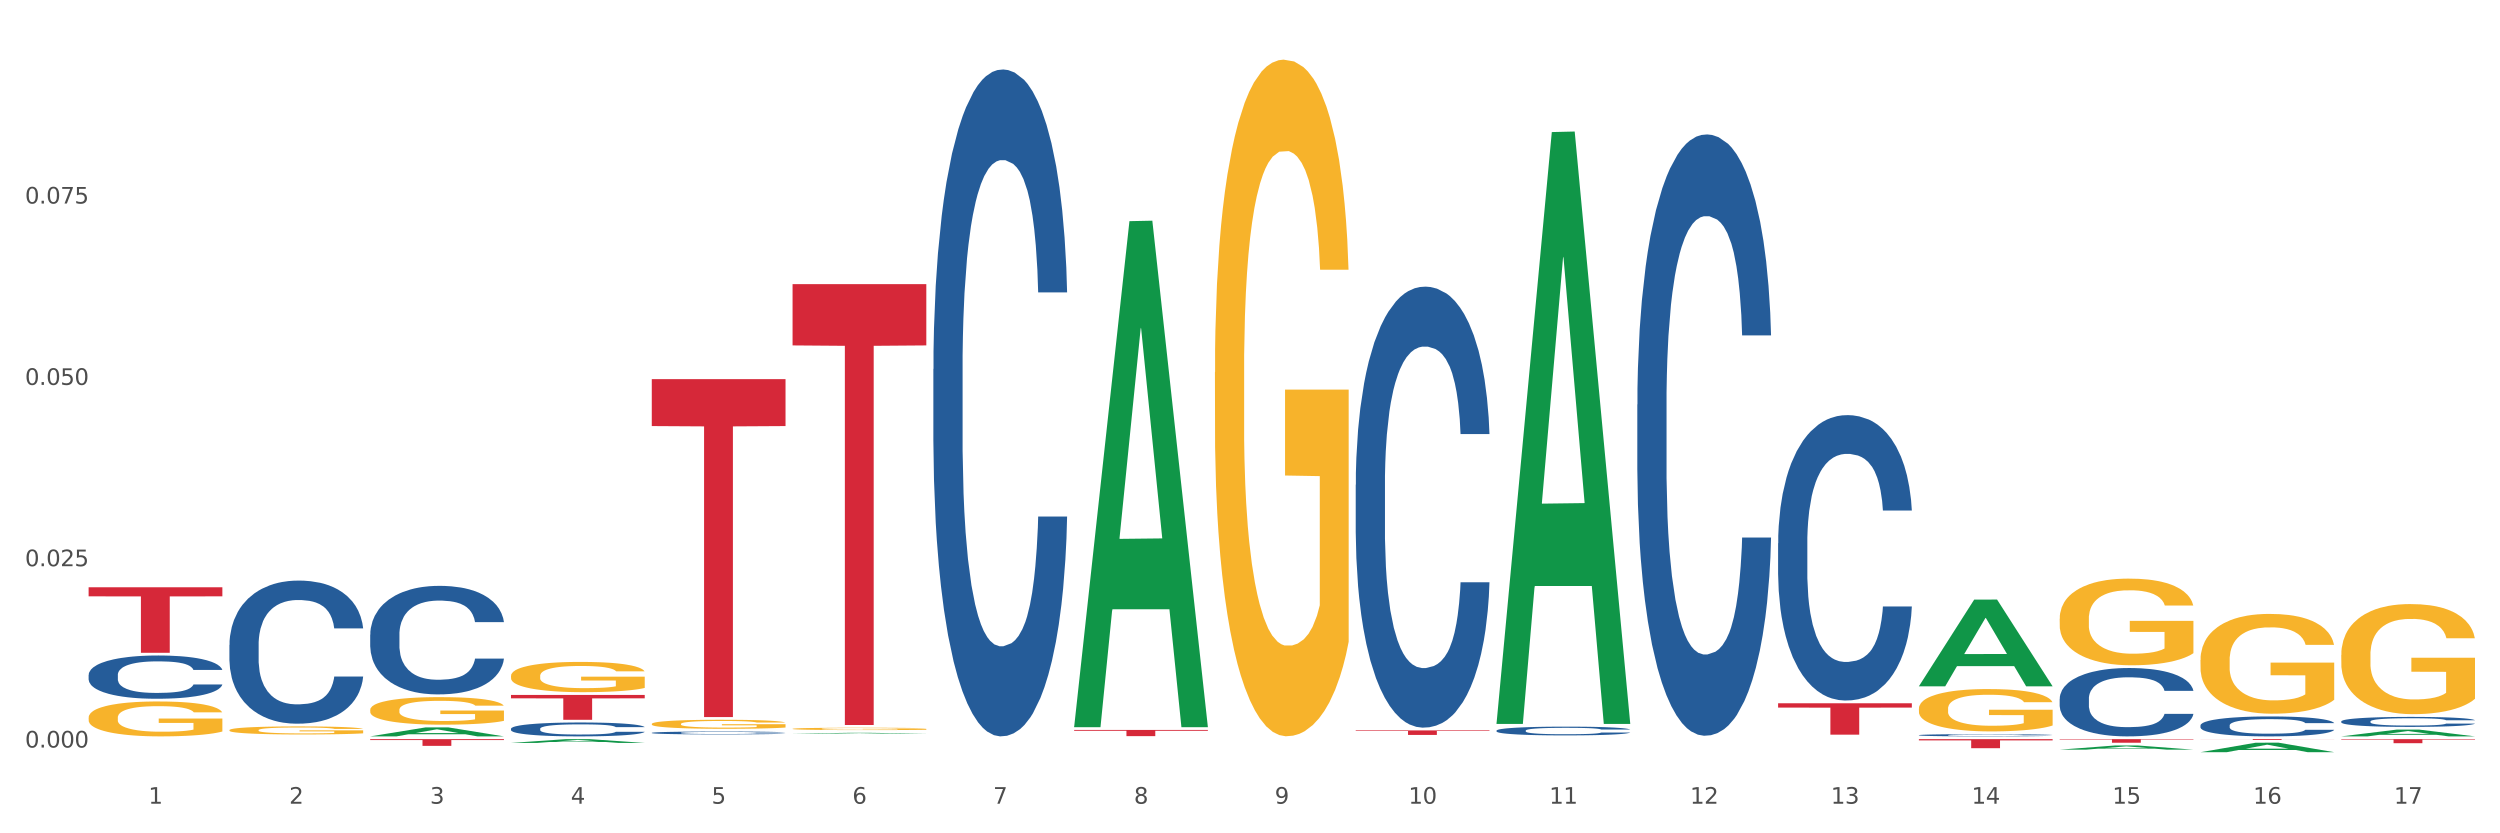 <?xml version="1.0" encoding="utf-8" standalone="no"?>
<!DOCTYPE svg PUBLIC "-//W3C//DTD SVG 1.1//EN"
  "http://www.w3.org/Graphics/SVG/1.1/DTD/svg11.dtd">
<svg xmlns:xlink="http://www.w3.org/1999/xlink" width="1080pt" height="360pt" viewBox="0 0 1080 360" xmlns="http://www.w3.org/2000/svg" version="1.1">
 <rect x="0" y="0" width="1080" height="360" fill="#333333" stroke="none"/>
 <defs>
  <style type="text/css">*{stroke-linejoin: round; stroke-linecap: butt}</style>
 </defs>
 <g id="figure_1">
  <g id="patch_1">
   <path d="M 0 360 
L 1080 360 
L 1080 0 
L 0 0 
z
" style="fill: #ffffff; stroke: #ffffff; stroke-linejoin: miter"/>
  </g>
  <g id="axes_1">
   <g id="matplotlib.axis_1">
    <g id="xtick_1">
     <g id="text_1">
      <!-- 1 -->
      <g style="fill: #4d4d4d" transform="translate(64.119 347.204) scale(0.096 -0.096)">
       <defs>
        <path id="DejaVuSans-31" d="M 794 531 
L 1825 531 
L 1825 4091 
L 703 3866 
L 703 4441 
L 1819 4666 
L 2450 4666 
L 2450 531 
L 3481 531 
L 3481 0 
L 794 0 
L 794 531 
z
" transform="scale(0.016)"/>
       </defs>
       <use xlink:href="#DejaVuSans-31"/>
      </g>
     </g>
    </g>
    <g id="xtick_2">
     <g id="text_2">
      <!-- 2 -->
      <g style="fill: #4d4d4d" transform="translate(124.94 347.204) scale(0.096 -0.096)">
       <defs>
        <path id="DejaVuSans-32" d="M 1228 531 
L 3431 531 
L 3431 0 
L 469 0 
L 469 531 
Q 828 903 1448 1529 
Q 2069 2156 2228 2338 
Q 2531 2678 2651 2914 
Q 2772 3150 2772 3378 
Q 2772 3750 2511 3984 
Q 2250 4219 1831 4219 
Q 1534 4219 1204 4116 
Q 875 4013 500 3803 
L 500 4441 
Q 881 4594 1212 4672 
Q 1544 4750 1819 4750 
Q 2544 4750 2975 4387 
Q 3406 4025 3406 3419 
Q 3406 3131 3298 2873 
Q 3191 2616 2906 2266 
Q 2828 2175 2409 1742 
Q 1991 1309 1228 531 
z
" transform="scale(0.016)"/>
       </defs>
       <use xlink:href="#DejaVuSans-32"/>
      </g>
     </g>
    </g>
    <g id="xtick_3">
     <g id="text_3">
      <!-- 3 -->
      <g style="fill: #4d4d4d" transform="translate(185.761 347.204) scale(0.096 -0.096)">
       <defs>
        <path id="DejaVuSans-33" d="M 2597 2516 
Q 3050 2419 3304 2112 
Q 3559 1806 3559 1356 
Q 3559 666 3084 287 
Q 2609 -91 1734 -91 
Q 1441 -91 1130 -33 
Q 819 25 488 141 
L 488 750 
Q 750 597 1062 519 
Q 1375 441 1716 441 
Q 2309 441 2620 675 
Q 2931 909 2931 1356 
Q 2931 1769 2642 2001 
Q 2353 2234 1838 2234 
L 1294 2234 
L 1294 2753 
L 1863 2753 
Q 2328 2753 2575 2939 
Q 2822 3125 2822 3475 
Q 2822 3834 2567 4026 
Q 2313 4219 1838 4219 
Q 1578 4219 1281 4162 
Q 984 4106 628 3988 
L 628 4550 
Q 988 4650 1302 4700 
Q 1616 4750 1894 4750 
Q 2613 4750 3031 4423 
Q 3450 4097 3450 3541 
Q 3450 3153 3228 2886 
Q 3006 2619 2597 2516 
z
" transform="scale(0.016)"/>
       </defs>
       <use xlink:href="#DejaVuSans-33"/>
      </g>
     </g>
    </g>
    <g id="xtick_4">
     <g id="text_4">
      <!-- 4 -->
      <g style="fill: #4d4d4d" transform="translate(246.582 347.204) scale(0.096 -0.096)">
       <defs>
        <path id="DejaVuSans-34" d="M 2419 4116 
L 825 1625 
L 2419 1625 
L 2419 4116 
z
M 2253 4666 
L 3047 4666 
L 3047 1625 
L 3713 1625 
L 3713 1100 
L 3047 1100 
L 3047 0 
L 2419 0 
L 2419 1100 
L 313 1100 
L 313 1709 
L 2253 4666 
z
" transform="scale(0.016)"/>
       </defs>
       <use xlink:href="#DejaVuSans-34"/>
      </g>
     </g>
    </g>
    <g id="xtick_5">
     <g id="text_5">
      <!-- 5 -->
      <g style="fill: #4d4d4d" transform="translate(307.403 347.204) scale(0.096 -0.096)">
       <defs>
        <path id="DejaVuSans-35" d="M 691 4666 
L 3169 4666 
L 3169 4134 
L 1269 4134 
L 1269 2991 
Q 1406 3038 1543 3061 
Q 1681 3084 1819 3084 
Q 2600 3084 3056 2656 
Q 3513 2228 3513 1497 
Q 3513 744 3044 326 
Q 2575 -91 1722 -91 
Q 1428 -91 1123 -41 
Q 819 9 494 109 
L 494 744 
Q 775 591 1075 516 
Q 1375 441 1709 441 
Q 2250 441 2565 725 
Q 2881 1009 2881 1497 
Q 2881 1984 2565 2268 
Q 2250 2553 1709 2553 
Q 1456 2553 1204 2497 
Q 953 2441 691 2322 
L 691 4666 
z
" transform="scale(0.016)"/>
       </defs>
       <use xlink:href="#DejaVuSans-35"/>
      </g>
     </g>
    </g>
    <g id="xtick_6">
     <g id="text_6">
      <!-- 6 -->
      <g style="fill: #4d4d4d" transform="translate(368.224 347.204) scale(0.096 -0.096)">
       <defs>
        <path id="DejaVuSans-36" d="M 2113 2584 
Q 1688 2584 1439 2293 
Q 1191 2003 1191 1497 
Q 1191 994 1439 701 
Q 1688 409 2113 409 
Q 2538 409 2786 701 
Q 3034 994 3034 1497 
Q 3034 2003 2786 2293 
Q 2538 2584 2113 2584 
z
M 3366 4563 
L 3366 3988 
Q 3128 4100 2886 4159 
Q 2644 4219 2406 4219 
Q 1781 4219 1451 3797 
Q 1122 3375 1075 2522 
Q 1259 2794 1537 2939 
Q 1816 3084 2150 3084 
Q 2853 3084 3261 2657 
Q 3669 2231 3669 1497 
Q 3669 778 3244 343 
Q 2819 -91 2113 -91 
Q 1303 -91 875 529 
Q 447 1150 447 2328 
Q 447 3434 972 4092 
Q 1497 4750 2381 4750 
Q 2619 4750 2861 4703 
Q 3103 4656 3366 4563 
z
" transform="scale(0.016)"/>
       </defs>
       <use xlink:href="#DejaVuSans-36"/>
      </g>
     </g>
    </g>
    <g id="xtick_7">
     <g id="text_7">
      <!-- 7 -->
      <g style="fill: #4d4d4d" transform="translate(429.045 347.204) scale(0.096 -0.096)">
       <defs>
        <path id="DejaVuSans-37" d="M 525 4666 
L 3525 4666 
L 3525 4397 
L 1831 0 
L 1172 0 
L 2766 4134 
L 525 4134 
L 525 4666 
z
" transform="scale(0.016)"/>
       </defs>
       <use xlink:href="#DejaVuSans-37"/>
      </g>
     </g>
    </g>
    <g id="xtick_8">
     <g id="text_8">
      <!-- 8 -->
      <g style="fill: #4d4d4d" transform="translate(489.866 347.204) scale(0.096 -0.096)">
       <defs>
        <path id="DejaVuSans-38" d="M 2034 2216 
Q 1584 2216 1326 1975 
Q 1069 1734 1069 1313 
Q 1069 891 1326 650 
Q 1584 409 2034 409 
Q 2484 409 2743 651 
Q 3003 894 3003 1313 
Q 3003 1734 2745 1975 
Q 2488 2216 2034 2216 
z
M 1403 2484 
Q 997 2584 770 2862 
Q 544 3141 544 3541 
Q 544 4100 942 4425 
Q 1341 4750 2034 4750 
Q 2731 4750 3128 4425 
Q 3525 4100 3525 3541 
Q 3525 3141 3298 2862 
Q 3072 2584 2669 2484 
Q 3125 2378 3379 2068 
Q 3634 1759 3634 1313 
Q 3634 634 3220 271 
Q 2806 -91 2034 -91 
Q 1263 -91 848 271 
Q 434 634 434 1313 
Q 434 1759 690 2068 
Q 947 2378 1403 2484 
z
M 1172 3481 
Q 1172 3119 1398 2916 
Q 1625 2713 2034 2713 
Q 2441 2713 2670 2916 
Q 2900 3119 2900 3481 
Q 2900 3844 2670 4047 
Q 2441 4250 2034 4250 
Q 1625 4250 1398 4047 
Q 1172 3844 1172 3481 
z
" transform="scale(0.016)"/>
       </defs>
       <use xlink:href="#DejaVuSans-38"/>
      </g>
     </g>
    </g>
    <g id="xtick_9">
     <g id="text_9">
      <!-- 9 -->
      <g style="fill: #4d4d4d" transform="translate(550.688 347.204) scale(0.096 -0.096)">
       <defs>
        <path id="DejaVuSans-39" d="M 703 97 
L 703 672 
Q 941 559 1184 500 
Q 1428 441 1663 441 
Q 2288 441 2617 861 
Q 2947 1281 2994 2138 
Q 2813 1869 2534 1725 
Q 2256 1581 1919 1581 
Q 1219 1581 811 2004 
Q 403 2428 403 3163 
Q 403 3881 828 4315 
Q 1253 4750 1959 4750 
Q 2769 4750 3195 4129 
Q 3622 3509 3622 2328 
Q 3622 1225 3098 567 
Q 2575 -91 1691 -91 
Q 1453 -91 1209 -44 
Q 966 3 703 97 
z
M 1959 2075 
Q 2384 2075 2632 2365 
Q 2881 2656 2881 3163 
Q 2881 3666 2632 3958 
Q 2384 4250 1959 4250 
Q 1534 4250 1286 3958 
Q 1038 3666 1038 3163 
Q 1038 2656 1286 2365 
Q 1534 2075 1959 2075 
z
" transform="scale(0.016)"/>
       </defs>
       <use xlink:href="#DejaVuSans-39"/>
      </g>
     </g>
    </g>
    <g id="xtick_10">
     <g id="text_10">
      <!-- 10 -->
      <g style="fill: #4d4d4d" transform="translate(608.455 347.204) scale(0.096 -0.096)">
       <defs>
        <path id="DejaVuSans-30" d="M 2034 4250 
Q 1547 4250 1301 3770 
Q 1056 3291 1056 2328 
Q 1056 1369 1301 889 
Q 1547 409 2034 409 
Q 2525 409 2770 889 
Q 3016 1369 3016 2328 
Q 3016 3291 2770 3770 
Q 2525 4250 2034 4250 
z
M 2034 4750 
Q 2819 4750 3233 4129 
Q 3647 3509 3647 2328 
Q 3647 1150 3233 529 
Q 2819 -91 2034 -91 
Q 1250 -91 836 529 
Q 422 1150 422 2328 
Q 422 3509 836 4129 
Q 1250 4750 2034 4750 
z
" transform="scale(0.016)"/>
       </defs>
       <use xlink:href="#DejaVuSans-31"/>
       <use xlink:href="#DejaVuSans-30" transform="translate(63.623 0)"/>
      </g>
     </g>
    </g>
    <g id="xtick_11">
     <g id="text_11">
      <!-- 11 -->
      <g style="fill: #4d4d4d" transform="translate(669.276 347.204) scale(0.096 -0.096)">
       <use xlink:href="#DejaVuSans-31"/>
       <use xlink:href="#DejaVuSans-31" transform="translate(63.623 0)"/>
      </g>
     </g>
    </g>
    <g id="xtick_12">
     <g id="text_12">
      <!-- 12 -->
      <g style="fill: #4d4d4d" transform="translate(730.097 347.204) scale(0.096 -0.096)">
       <use xlink:href="#DejaVuSans-31"/>
       <use xlink:href="#DejaVuSans-32" transform="translate(63.623 0)"/>
      </g>
     </g>
    </g>
    <g id="xtick_13">
     <g id="text_13">
      <!-- 13 -->
      <g style="fill: #4d4d4d" transform="translate(790.918 347.204) scale(0.096 -0.096)">
       <use xlink:href="#DejaVuSans-31"/>
       <use xlink:href="#DejaVuSans-33" transform="translate(63.623 0)"/>
      </g>
     </g>
    </g>
    <g id="xtick_14">
     <g id="text_14">
      <!-- 14 -->
      <g style="fill: #4d4d4d" transform="translate(851.739 347.204) scale(0.096 -0.096)">
       <use xlink:href="#DejaVuSans-31"/>
       <use xlink:href="#DejaVuSans-34" transform="translate(63.623 0)"/>
      </g>
     </g>
    </g>
    <g id="xtick_15">
     <g id="text_15">
      <!-- 15 -->
      <g style="fill: #4d4d4d" transform="translate(912.56 347.204) scale(0.096 -0.096)">
       <use xlink:href="#DejaVuSans-31"/>
       <use xlink:href="#DejaVuSans-35" transform="translate(63.623 0)"/>
      </g>
     </g>
    </g>
    <g id="xtick_16">
     <g id="text_16">
      <!-- 16 -->
      <g style="fill: #4d4d4d" transform="translate(973.381 347.204) scale(0.096 -0.096)">
       <use xlink:href="#DejaVuSans-31"/>
       <use xlink:href="#DejaVuSans-36" transform="translate(63.623 0)"/>
      </g>
     </g>
    </g>
    <g id="xtick_17">
     <g id="text_17">
      <!-- 17 -->
      <g style="fill: #4d4d4d" transform="translate(1034.202 347.204) scale(0.096 -0.096)">
       <use xlink:href="#DejaVuSans-31"/>
       <use xlink:href="#DejaVuSans-37" transform="translate(63.623 0)"/>
      </g>
     </g>
    </g>
    <g id="xtick_18"/>
    <g id="xtick_19"/>
    <g id="xtick_20"/>
    <g id="xtick_21"/>
    <g id="xtick_22"/>
    <g id="xtick_23"/>
    <g id="xtick_24"/>
    <g id="xtick_25"/>
    <g id="xtick_26"/>
    <g id="xtick_27"/>
    <g id="xtick_28"/>
    <g id="xtick_29"/>
    <g id="xtick_30"/>
    <g id="xtick_31"/>
    <g id="xtick_32"/>
    <g id="xtick_33"/>
   </g>
   <g id="matplotlib.axis_2">
    <g id="ytick_1">
     <g id="text_18">
      <!-- 0.000 -->
      <g style="fill: #4d4d4d" transform="translate(10.8 322.94) scale(0.096 -0.096)">
       <defs>
        <path id="DejaVuSans-2e" d="M 684 794 
L 1344 794 
L 1344 0 
L 684 0 
L 684 794 
z
" transform="scale(0.016)"/>
       </defs>
       <use xlink:href="#DejaVuSans-30"/>
       <use xlink:href="#DejaVuSans-2e" transform="translate(63.623 0)"/>
       <use xlink:href="#DejaVuSans-30" transform="translate(95.41 0)"/>
       <use xlink:href="#DejaVuSans-30" transform="translate(159.033 0)"/>
       <use xlink:href="#DejaVuSans-30" transform="translate(222.656 0)"/>
      </g>
     </g>
    </g>
    <g id="ytick_2">
     <g id="text_19">
      <!-- 0.025 -->
      <g style="fill: #4d4d4d" transform="translate(10.8 244.607) scale(0.096 -0.096)">
       <use xlink:href="#DejaVuSans-30"/>
       <use xlink:href="#DejaVuSans-2e" transform="translate(63.623 0)"/>
       <use xlink:href="#DejaVuSans-30" transform="translate(95.41 0)"/>
       <use xlink:href="#DejaVuSans-32" transform="translate(159.033 0)"/>
       <use xlink:href="#DejaVuSans-35" transform="translate(222.656 0)"/>
      </g>
     </g>
    </g>
    <g id="ytick_3">
     <g id="text_20">
      <!-- 0.050 -->
      <g style="fill: #4d4d4d" transform="translate(10.8 166.274) scale(0.096 -0.096)">
       <use xlink:href="#DejaVuSans-30"/>
       <use xlink:href="#DejaVuSans-2e" transform="translate(63.623 0)"/>
       <use xlink:href="#DejaVuSans-30" transform="translate(95.41 0)"/>
       <use xlink:href="#DejaVuSans-35" transform="translate(159.033 0)"/>
       <use xlink:href="#DejaVuSans-30" transform="translate(222.656 0)"/>
      </g>
     </g>
    </g>
    <g id="ytick_4">
     <g id="text_21">
      <!-- 0.075 -->
      <g style="fill: #4d4d4d" transform="translate(10.8 87.941) scale(0.096 -0.096)">
       <use xlink:href="#DejaVuSans-30"/>
       <use xlink:href="#DejaVuSans-2e" transform="translate(63.623 0)"/>
       <use xlink:href="#DejaVuSans-30" transform="translate(95.41 0)"/>
       <use xlink:href="#DejaVuSans-37" transform="translate(159.033 0)"/>
       <use xlink:href="#DejaVuSans-35" transform="translate(222.656 0)"/>
      </g>
     </g>
    </g>
    <g id="ytick_5"/>
    <g id="ytick_6"/>
    <g id="ytick_7"/>
    <g id="ytick_8"/>
   </g>
   <g id="PolyCollection_1">
    <path d="M 889.778 319.293 
L 947.558 319.293 
L 947.558 319.512 
L 924.829 319.514 
L 924.829 320.871 
L 912.37 320.871 
L 912.37 319.514 
L 889.778 319.512 
L 889.778 319.294 
L 889.778 319.293 
z
" clip-path="url(#p70373d7249)" style="fill: #d62839"/>
    <path d="M 828.957 319.293 
L 886.737 319.293 
L 886.737 319.838 
L 864.008 319.842 
L 864.008 323.218 
L 851.549 323.218 
L 851.549 319.842 
L 828.957 319.838 
L 828.957 319.297 
L 828.957 319.293 
z
" clip-path="url(#p70373d7249)" style="fill: #d62839"/>
    <path d="M 220.746 291.987 
L 220.814 291.975 
L 220.814 291.545 
L 220.951 291.174 
L 221.633 290.278 
L 222.656 289.538 
L 223.407 289.144 
L 224.157 288.821 
L 225.044 288.499 
L 226.135 288.164 
L 228.114 287.674 
L 229.342 287.423 
L 230.842 287.161 
L 233.571 286.778 
L 235.549 286.563 
L 237.596 286.384 
L 240.938 286.169 
L 243.121 286.073 
L 245.441 286.002 
L 248.238 285.954 
L 250.352 285.942 
L 254.991 285.978 
L 258.948 286.085 
L 260.858 286.169 
L 263.314 286.312 
L 264.61 286.408 
L 266.725 286.599 
L 268.908 286.85 
L 270.408 287.065 
L 272.66 287.471 
L 274.365 287.877 
L 275.934 288.379 
L 276.753 288.726 
L 277.367 289.048 
L 277.912 289.418 
L 278.458 290.004 
L 266.179 290.004 
L 265.701 289.586 
L 264.951 289.191 
L 263.859 288.809 
L 262.904 288.57 
L 261.267 288.272 
L 259.766 288.08 
L 258.197 287.937 
L 256.287 287.818 
L 254.787 287.758 
L 252.672 287.71 
L 248.511 287.722 
L 245.714 287.818 
L 243.804 287.937 
L 242.576 288.045 
L 241.484 288.164 
L 240.256 288.331 
L 238.824 288.582 
L 237.8 288.809 
L 236.777 289.096 
L 235.959 289.383 
L 235.208 289.717 
L 234.594 290.075 
L 234.117 290.446 
L 233.707 290.9 
L 233.366 291.652 
L 233.366 293.289 
L 233.503 293.659 
L 233.844 294.149 
L 234.253 294.519 
L 234.935 294.961 
L 235.549 295.26 
L 236.709 295.69 
L 238.005 296.048 
L 239.028 296.275 
L 240.052 296.467 
L 241.825 296.729 
L 243.804 296.944 
L 245.509 297.076 
L 247.828 297.195 
L 249.397 297.243 
L 250.762 297.267 
L 254.104 297.267 
L 256.492 297.231 
L 259.152 297.147 
L 261.199 297.04 
L 262.904 296.909 
L 264.815 296.694 
L 266.042 296.49 
L 266.042 293.994 
L 251.035 293.982 
L 251.035 292.321 
L 278.526 292.321 
L 278.526 297.195 
L 277.367 297.446 
L 276.07 297.673 
L 274.706 297.876 
L 272.66 298.127 
L 270.204 298.366 
L 268.021 298.533 
L 265.701 298.677 
L 262.973 298.808 
L 259.425 298.927 
L 257.242 298.975 
L 254.514 299.011 
L 251.308 299.023 
L 248.511 298.999 
L 245.782 298.939 
L 242.917 298.832 
L 240.12 298.677 
L 238.005 298.521 
L 235.89 298.33 
L 233.639 298.079 
L 231.866 297.84 
L 230.501 297.625 
L 229 297.351 
L 227.363 296.992 
L 226.135 296.67 
L 225.044 296.335 
L 223.884 295.905 
L 223.066 295.535 
L 222.247 295.069 
L 221.769 294.722 
L 221.224 294.185 
L 220.814 293.432 
L 220.746 291.987 
z
" clip-path="url(#p70373d7249)" style="fill: #f7b32b"/>
    <path d="M 38.283 310.006 
L 38.351 309.992 
L 38.351 309.496 
L 38.488 309.069 
L 39.17 308.036 
L 40.193 307.182 
L 40.943 306.728 
L 41.694 306.356 
L 42.581 305.984 
L 43.672 305.598 
L 45.65 305.034 
L 46.878 304.744 
L 48.379 304.441 
L 51.108 304.001 
L 53.086 303.753 
L 55.133 303.546 
L 58.475 303.298 
L 60.658 303.188 
L 62.978 303.105 
L 65.775 303.05 
L 67.889 303.036 
L 72.528 303.078 
L 76.485 303.202 
L 78.395 303.298 
L 80.851 303.463 
L 82.147 303.574 
L 84.261 303.794 
L 86.444 304.083 
L 87.945 304.331 
L 90.196 304.799 
L 91.902 305.268 
L 93.471 305.846 
L 94.289 306.246 
L 94.903 306.618 
L 95.449 307.045 
L 95.995 307.72 
L 83.716 307.72 
L 83.238 307.237 
L 82.488 306.783 
L 81.396 306.342 
L 80.441 306.067 
L 78.804 305.722 
L 77.303 305.502 
L 75.734 305.337 
L 73.824 305.199 
L 72.323 305.13 
L 70.209 305.075 
L 66.047 305.089 
L 63.251 305.199 
L 61.34 305.337 
L 60.113 305.461 
L 59.021 305.598 
L 57.793 305.791 
L 56.361 306.08 
L 55.337 306.342 
L 54.314 306.673 
L 53.495 307.003 
L 52.745 307.389 
L 52.131 307.802 
L 51.654 308.229 
L 51.244 308.753 
L 50.903 309.62 
L 50.903 311.507 
L 51.04 311.934 
L 51.381 312.499 
L 51.79 312.926 
L 52.472 313.436 
L 53.086 313.78 
L 54.246 314.276 
L 55.542 314.689 
L 56.565 314.951 
L 57.588 315.171 
L 59.362 315.474 
L 61.34 315.722 
L 63.046 315.874 
L 65.365 316.011 
L 66.934 316.067 
L 68.299 316.094 
L 71.641 316.094 
L 74.029 316.053 
L 76.689 315.956 
L 78.736 315.832 
L 80.441 315.681 
L 82.351 315.433 
L 83.579 315.199 
L 83.579 312.32 
L 68.571 312.306 
L 68.571 310.392 
L 96.063 310.392 
L 96.063 316.011 
L 94.903 316.301 
L 93.607 316.562 
L 92.243 316.797 
L 90.196 317.086 
L 87.741 317.361 
L 85.558 317.554 
L 83.238 317.719 
L 80.509 317.871 
L 76.962 318.009 
L 74.779 318.064 
L 72.051 318.105 
L 68.844 318.119 
L 66.047 318.091 
L 63.319 318.022 
L 60.454 317.898 
L 57.657 317.719 
L 55.542 317.54 
L 53.427 317.32 
L 51.176 317.031 
L 49.402 316.755 
L 48.038 316.507 
L 46.537 316.19 
L 44.9 315.777 
L 43.672 315.405 
L 42.581 315.02 
L 41.421 314.524 
L 40.602 314.097 
L 39.784 313.56 
L 39.306 313.16 
L 38.761 312.54 
L 38.351 311.673 
L 38.283 310.006 
z
" clip-path="url(#p70373d7249)" style="fill: #f7b32b"/>
    <path d="M 99.104 315.421 
L 99.172 315.418 
L 99.172 315.304 
L 99.309 315.205 
L 99.991 314.967 
L 101.014 314.769 
L 101.765 314.664 
L 102.515 314.579 
L 103.402 314.493 
L 104.493 314.404 
L 106.472 314.273 
L 107.699 314.207 
L 109.2 314.137 
L 111.929 314.035 
L 113.907 313.978 
L 115.954 313.93 
L 119.296 313.873 
L 121.479 313.847 
L 123.799 313.828 
L 126.596 313.815 
L 128.71 313.812 
L 133.349 313.822 
L 137.306 313.85 
L 139.216 313.873 
L 141.672 313.911 
L 142.968 313.936 
L 145.082 313.987 
L 147.265 314.054 
L 148.766 314.111 
L 151.017 314.219 
L 152.723 314.327 
L 154.292 314.461 
L 155.11 314.553 
L 155.724 314.639 
L 156.27 314.738 
L 156.816 314.893 
L 144.537 314.893 
L 144.059 314.782 
L 143.309 314.677 
L 142.217 314.575 
L 141.262 314.512 
L 139.625 314.432 
L 138.124 314.381 
L 136.555 314.343 
L 134.645 314.312 
L 133.144 314.296 
L 131.03 314.283 
L 126.868 314.286 
L 124.072 314.312 
L 122.161 314.343 
L 120.934 314.372 
L 119.842 314.404 
L 118.614 314.448 
L 117.182 314.515 
L 116.158 314.575 
L 115.135 314.652 
L 114.317 314.728 
L 113.566 314.817 
L 112.952 314.912 
L 112.475 315.011 
L 112.065 315.132 
L 111.724 315.332 
L 111.724 315.768 
L 111.861 315.866 
L 112.202 315.997 
L 112.611 316.095 
L 113.293 316.213 
L 113.907 316.292 
L 115.067 316.407 
L 116.363 316.502 
L 117.386 316.563 
L 118.41 316.614 
L 120.183 316.684 
L 122.161 316.741 
L 123.867 316.776 
L 126.186 316.808 
L 127.755 316.82 
L 129.12 316.827 
L 132.462 316.827 
L 134.85 316.817 
L 137.51 316.795 
L 139.557 316.766 
L 141.262 316.731 
L 143.172 316.674 
L 144.4 316.62 
L 144.4 315.955 
L 129.393 315.952 
L 129.393 315.51 
L 156.884 315.51 
L 156.884 316.808 
L 155.724 316.874 
L 154.428 316.935 
L 153.064 316.989 
L 151.017 317.056 
L 148.562 317.119 
L 146.379 317.164 
L 144.059 317.202 
L 141.331 317.237 
L 137.783 317.269 
L 135.6 317.281 
L 132.872 317.291 
L 129.665 317.294 
L 126.868 317.288 
L 124.14 317.272 
L 121.275 317.243 
L 118.478 317.202 
L 116.363 317.161 
L 114.248 317.11 
L 111.997 317.043 
L 110.223 316.979 
L 108.859 316.922 
L 107.358 316.849 
L 105.721 316.754 
L 104.493 316.668 
L 103.402 316.579 
L 102.242 316.464 
L 101.423 316.366 
L 100.605 316.242 
L 100.127 316.149 
L 99.582 316.006 
L 99.172 315.806 
L 99.104 315.421 
z
" clip-path="url(#p70373d7249)" style="fill: #f7b32b"/>
    <path d="M 159.925 306.661 
L 159.993 306.65 
L 159.993 306.259 
L 160.13 305.922 
L 160.812 305.106 
L 161.835 304.432 
L 162.586 304.074 
L 163.336 303.78 
L 164.223 303.487 
L 165.314 303.182 
L 167.293 302.737 
L 168.52 302.508 
L 170.021 302.269 
L 172.75 301.921 
L 174.728 301.726 
L 176.775 301.562 
L 180.117 301.367 
L 182.3 301.28 
L 184.62 301.215 
L 187.417 301.171 
L 189.531 301.16 
L 194.17 301.193 
L 198.127 301.291 
L 200.037 301.367 
L 202.493 301.497 
L 203.789 301.584 
L 205.904 301.758 
L 208.087 301.986 
L 209.587 302.182 
L 211.838 302.552 
L 213.544 302.921 
L 215.113 303.378 
L 215.931 303.693 
L 216.545 303.987 
L 217.091 304.324 
L 217.637 304.856 
L 205.358 304.856 
L 204.88 304.476 
L 204.13 304.117 
L 203.038 303.769 
L 202.083 303.552 
L 200.446 303.28 
L 198.945 303.106 
L 197.376 302.976 
L 195.466 302.867 
L 193.966 302.813 
L 191.851 302.769 
L 187.69 302.78 
L 184.893 302.867 
L 182.983 302.976 
L 181.755 303.074 
L 180.663 303.182 
L 179.435 303.334 
L 178.003 303.563 
L 176.979 303.769 
L 175.956 304.03 
L 175.138 304.291 
L 174.387 304.596 
L 173.773 304.922 
L 173.296 305.259 
L 172.886 305.672 
L 172.545 306.357 
L 172.545 307.846 
L 172.682 308.183 
L 173.023 308.629 
L 173.432 308.966 
L 174.114 309.368 
L 174.728 309.64 
L 175.888 310.031 
L 177.184 310.357 
L 178.207 310.564 
L 179.231 310.738 
L 181.004 310.977 
L 182.983 311.173 
L 184.688 311.292 
L 187.007 311.401 
L 188.576 311.444 
L 189.941 311.466 
L 193.283 311.466 
L 195.671 311.434 
L 198.331 311.357 
L 200.378 311.26 
L 202.083 311.14 
L 203.993 310.944 
L 205.221 310.76 
L 205.221 308.487 
L 190.214 308.477 
L 190.214 306.965 
L 217.705 306.965 
L 217.705 311.401 
L 216.545 311.629 
L 215.249 311.836 
L 213.885 312.021 
L 211.838 312.249 
L 209.383 312.466 
L 207.2 312.619 
L 204.88 312.749 
L 202.152 312.869 
L 198.604 312.977 
L 196.421 313.021 
L 193.693 313.053 
L 190.486 313.064 
L 187.69 313.042 
L 184.961 312.988 
L 182.096 312.89 
L 179.299 312.749 
L 177.184 312.608 
L 175.069 312.434 
L 172.818 312.205 
L 171.045 311.988 
L 169.68 311.792 
L 168.179 311.542 
L 166.542 311.216 
L 165.314 310.923 
L 164.223 310.618 
L 163.063 310.227 
L 162.245 309.89 
L 161.426 309.466 
L 160.948 309.151 
L 160.403 308.661 
L 159.993 307.976 
L 159.925 306.661 
z
" clip-path="url(#p70373d7249)" style="fill: #f7b32b"/>
    <path d="M 1011.42 311.642 
L 1011.488 311.638 
L 1011.488 311.527 
L 1011.693 311.377 
L 1012.444 311.101 
L 1013.401 310.891 
L 1015.04 310.646 
L 1015.928 310.544 
L 1017.089 310.429 
L 1019.479 310.243 
L 1022.211 310.085 
L 1024.123 309.998 
L 1025.558 309.943 
L 1028.768 309.844 
L 1030.612 309.801 
L 1032.524 309.765 
L 1034.163 309.741 
L 1036.895 309.714 
L 1039.081 309.702 
L 1041.608 309.698 
L 1043.725 309.702 
L 1046.525 309.718 
L 1050.623 309.765 
L 1052.194 309.793 
L 1054.311 309.84 
L 1056.497 309.903 
L 1058.272 309.967 
L 1060.321 310.058 
L 1062.439 310.176 
L 1064.487 310.326 
L 1065.922 310.464 
L 1067.083 310.611 
L 1068.107 310.788 
L 1068.859 310.982 
L 1069.2 311.144 
L 1056.701 311.144 
L 1056.36 310.998 
L 1055.677 310.84 
L 1054.994 310.733 
L 1054.243 310.646 
L 1053.082 310.547 
L 1052.057 310.484 
L 1050.35 310.409 
L 1048.779 310.362 
L 1047.481 310.334 
L 1045.91 310.31 
L 1042.564 310.287 
L 1040.173 310.287 
L 1038.671 310.295 
L 1036.827 310.314 
L 1035.256 310.342 
L 1033.412 310.389 
L 1031.978 310.441 
L 1030.543 310.508 
L 1029.724 310.555 
L 1028.494 310.642 
L 1027.675 310.713 
L 1026.582 310.836 
L 1025.967 310.923 
L 1024.875 311.148 
L 1024.397 311.314 
L 1024.192 311.429 
L 1024.055 311.555 
L 1024.055 312.171 
L 1024.465 312.448 
L 1024.806 312.567 
L 1025.353 312.701 
L 1026.377 312.875 
L 1027.88 313.045 
L 1029.451 313.167 
L 1030.748 313.242 
L 1031.978 313.297 
L 1033.207 313.341 
L 1034.71 313.38 
L 1035.939 313.404 
L 1037.783 313.428 
L 1039.969 313.44 
L 1041.676 313.44 
L 1045.159 313.42 
L 1046.73 313.4 
L 1048.233 313.373 
L 1049.872 313.329 
L 1051.169 313.282 
L 1051.921 313.246 
L 1053.15 313.171 
L 1054.106 313.092 
L 1054.926 313.001 
L 1055.472 312.922 
L 1056.087 312.804 
L 1056.565 312.669 
L 1056.701 312.598 
L 1069.2 312.598 
L 1068.927 312.74 
L 1068.449 312.879 
L 1067.493 313.064 
L 1066.741 313.171 
L 1065.58 313.301 
L 1064.351 313.412 
L 1062.643 313.535 
L 1061.073 313.625 
L 1059.433 313.704 
L 1057.658 313.776 
L 1054.448 313.874 
L 1053.287 313.902 
L 1050.828 313.949 
L 1048.916 313.977 
L 1046.115 314.005 
L 1043.247 314.021 
L 1040.242 314.025 
L 1037.578 314.017 
L 1034.641 313.993 
L 1032.797 313.969 
L 1030.748 313.934 
L 1028.358 313.878 
L 1026.104 313.811 
L 1023.987 313.732 
L 1022.006 313.641 
L 1020.162 313.539 
L 1017.772 313.369 
L 1015.996 313.203 
L 1014.698 313.049 
L 1013.81 312.918 
L 1012.923 312.752 
L 1012.444 312.638 
L 1011.693 312.361 
L 1011.42 312.104 
L 1011.42 311.642 
z
" clip-path="url(#p70373d7249)" style="fill: #255c99"/>
    <path d="M 950.599 313.373 
L 950.667 313.365 
L 950.667 313.145 
L 950.872 312.846 
L 951.623 312.295 
L 952.58 311.878 
L 954.219 311.39 
L 955.107 311.185 
L 956.268 310.957 
L 958.658 310.587 
L 961.39 310.272 
L 963.302 310.099 
L 964.737 309.989 
L 967.947 309.792 
L 969.791 309.705 
L 971.703 309.635 
L 973.342 309.587 
L 976.074 309.532 
L 978.26 309.509 
L 980.787 309.501 
L 982.904 309.509 
L 985.704 309.54 
L 989.802 309.635 
L 991.373 309.69 
L 993.49 309.784 
L 995.676 309.91 
L 997.451 310.036 
L 999.5 310.217 
L 1001.617 310.453 
L 1003.666 310.752 
L 1005.101 311.028 
L 1006.262 311.319 
L 1007.286 311.673 
L 1008.037 312.059 
L 1008.379 312.381 
L 995.88 312.381 
L 995.539 312.09 
L 994.856 311.775 
L 994.173 311.563 
L 993.422 311.39 
L 992.261 311.193 
L 991.236 311.067 
L 989.529 310.917 
L 987.958 310.823 
L 986.66 310.768 
L 985.089 310.721 
L 981.743 310.673 
L 979.352 310.673 
L 977.85 310.689 
L 976.006 310.729 
L 974.435 310.784 
L 972.591 310.878 
L 971.157 310.98 
L 969.722 311.114 
L 968.903 311.209 
L 967.673 311.382 
L 966.854 311.523 
L 965.761 311.767 
L 965.146 311.941 
L 964.054 312.389 
L 963.576 312.72 
L 963.371 312.948 
L 963.234 313.2 
L 963.234 314.428 
L 963.644 314.979 
L 963.985 315.215 
L 964.532 315.482 
L 965.556 315.829 
L 967.059 316.167 
L 968.63 316.411 
L 969.927 316.56 
L 971.157 316.671 
L 972.386 316.757 
L 973.889 316.836 
L 975.118 316.883 
L 976.962 316.93 
L 979.147 316.954 
L 980.855 316.954 
L 984.338 316.915 
L 985.909 316.875 
L 987.411 316.82 
L 989.051 316.734 
L 990.348 316.639 
L 991.1 316.568 
L 992.329 316.419 
L 993.285 316.261 
L 994.105 316.08 
L 994.651 315.923 
L 995.266 315.687 
L 995.744 315.419 
L 995.88 315.278 
L 1008.379 315.278 
L 1008.106 315.561 
L 1007.628 315.836 
L 1006.671 316.206 
L 1005.92 316.419 
L 1004.759 316.679 
L 1003.53 316.899 
L 1001.822 317.143 
L 1000.251 317.324 
L 998.612 317.481 
L 996.837 317.623 
L 993.627 317.82 
L 992.466 317.875 
L 990.007 317.969 
L 988.094 318.024 
L 985.294 318.079 
L 982.426 318.111 
L 979.421 318.119 
L 976.757 318.103 
L 973.82 318.056 
L 971.976 318.009 
L 969.927 317.938 
L 967.537 317.828 
L 965.283 317.694 
L 963.166 317.536 
L 961.185 317.355 
L 959.341 317.151 
L 956.951 316.812 
L 955.175 316.482 
L 953.877 316.175 
L 952.989 315.915 
L 952.101 315.585 
L 951.623 315.356 
L 950.872 314.805 
L 950.599 314.294 
L 950.599 313.373 
z
" clip-path="url(#p70373d7249)" style="fill: #255c99"/>
    <path d="M 828.957 317.58 
L 829.025 317.579 
L 829.025 317.554 
L 829.23 317.52 
L 829.981 317.458 
L 830.937 317.411 
L 832.577 317.355 
L 833.464 317.332 
L 834.626 317.306 
L 837.016 317.264 
L 839.748 317.228 
L 841.66 317.209 
L 843.094 317.196 
L 846.304 317.174 
L 848.149 317.164 
L 850.061 317.156 
L 851.7 317.151 
L 854.432 317.144 
L 856.617 317.142 
L 859.144 317.141 
L 861.262 317.142 
L 864.062 317.145 
L 868.16 317.156 
L 869.731 317.162 
L 871.848 317.173 
L 874.033 317.187 
L 875.809 317.202 
L 877.858 317.222 
L 879.975 317.249 
L 882.024 317.283 
L 883.459 317.314 
L 884.62 317.347 
L 885.644 317.387 
L 886.395 317.431 
L 886.737 317.468 
L 874.238 317.468 
L 873.897 317.435 
L 873.214 317.399 
L 872.531 317.375 
L 871.78 317.355 
L 870.619 317.333 
L 869.594 317.319 
L 867.887 317.302 
L 866.316 317.291 
L 865.018 317.285 
L 863.447 317.279 
L 860.101 317.274 
L 857.71 317.274 
L 856.208 317.276 
L 854.364 317.28 
L 852.793 317.286 
L 850.949 317.297 
L 849.514 317.309 
L 848.08 317.324 
L 847.261 317.335 
L 846.031 317.354 
L 845.212 317.37 
L 844.119 317.398 
L 843.504 317.418 
L 842.411 317.469 
L 841.933 317.506 
L 841.729 317.532 
L 841.592 317.561 
L 841.592 317.7 
L 842.002 317.762 
L 842.343 317.789 
L 842.89 317.82 
L 843.914 317.859 
L 845.417 317.897 
L 846.987 317.925 
L 848.285 317.942 
L 849.514 317.955 
L 850.744 317.964 
L 852.246 317.973 
L 853.476 317.979 
L 855.32 317.984 
L 857.505 317.987 
L 859.213 317.987 
L 862.696 317.982 
L 864.267 317.978 
L 865.769 317.971 
L 867.409 317.962 
L 868.706 317.951 
L 869.457 317.943 
L 870.687 317.926 
L 871.643 317.908 
L 872.463 317.888 
L 873.009 317.87 
L 873.624 317.843 
L 874.102 317.813 
L 874.238 317.796 
L 886.737 317.796 
L 886.464 317.829 
L 885.986 317.86 
L 885.029 317.902 
L 884.278 317.926 
L 883.117 317.955 
L 881.888 317.98 
L 880.18 318.008 
L 878.609 318.029 
L 876.97 318.046 
L 875.194 318.063 
L 871.984 318.085 
L 870.823 318.091 
L 868.365 318.102 
L 866.452 318.108 
L 863.652 318.114 
L 860.784 318.118 
L 857.779 318.119 
L 855.115 318.117 
L 852.178 318.112 
L 850.334 318.106 
L 848.285 318.098 
L 845.895 318.086 
L 843.641 318.071 
L 841.524 318.053 
L 839.543 318.032 
L 837.699 318.009 
L 835.309 317.971 
L 833.533 317.933 
L 832.235 317.898 
L 831.347 317.869 
L 830.459 317.831 
L 829.981 317.805 
L 829.23 317.743 
L 828.957 317.685 
L 828.957 317.58 
z
" clip-path="url(#p70373d7249)" style="fill: #255c99"/>
    <path d="M 889.778 301.853 
L 889.846 301.826 
L 889.846 301.071 
L 890.051 300.046 
L 890.802 298.157 
L 891.759 296.728 
L 893.398 295.055 
L 894.286 294.354 
L 895.447 293.572 
L 897.837 292.304 
L 900.569 291.225 
L 902.481 290.631 
L 903.916 290.254 
L 907.126 289.579 
L 908.97 289.283 
L 910.882 289.04 
L 912.521 288.878 
L 915.253 288.689 
L 917.439 288.608 
L 919.966 288.581 
L 922.083 288.608 
L 924.883 288.716 
L 928.981 289.04 
L 930.552 289.229 
L 932.669 289.552 
L 934.854 289.984 
L 936.63 290.416 
L 938.679 291.036 
L 940.796 291.845 
L 942.845 292.87 
L 944.28 293.814 
L 945.441 294.812 
L 946.465 296.026 
L 947.216 297.348 
L 947.558 298.454 
L 935.059 298.454 
L 934.718 297.456 
L 934.035 296.377 
L 933.352 295.649 
L 932.601 295.055 
L 931.44 294.381 
L 930.415 293.949 
L 928.708 293.437 
L 927.137 293.113 
L 925.839 292.924 
L 924.268 292.762 
L 920.922 292.601 
L 918.531 292.601 
L 917.029 292.654 
L 915.185 292.789 
L 913.614 292.978 
L 911.77 293.302 
L 910.336 293.653 
L 908.901 294.111 
L 908.082 294.435 
L 906.852 295.028 
L 906.033 295.514 
L 904.94 296.35 
L 904.325 296.944 
L 903.233 298.481 
L 902.754 299.614 
L 902.55 300.396 
L 902.413 301.259 
L 902.413 305.468 
L 902.823 307.356 
L 903.164 308.165 
L 903.711 309.082 
L 904.735 310.269 
L 906.238 311.429 
L 907.809 312.265 
L 909.106 312.778 
L 910.336 313.155 
L 911.565 313.452 
L 913.067 313.722 
L 914.297 313.884 
L 916.141 314.046 
L 918.326 314.127 
L 920.034 314.127 
L 923.517 313.992 
L 925.088 313.857 
L 926.59 313.668 
L 928.23 313.371 
L 929.527 313.048 
L 930.279 312.805 
L 931.508 312.292 
L 932.464 311.753 
L 933.284 311.132 
L 933.83 310.593 
L 934.445 309.784 
L 934.923 308.866 
L 935.059 308.381 
L 947.558 308.381 
L 947.285 309.352 
L 946.807 310.296 
L 945.85 311.564 
L 945.099 312.292 
L 943.938 313.182 
L 942.709 313.938 
L 941.001 314.774 
L 939.43 315.394 
L 937.791 315.934 
L 936.016 316.419 
L 932.806 317.094 
L 931.644 317.283 
L 929.186 317.606 
L 927.273 317.795 
L 924.473 317.984 
L 921.605 318.092 
L 918.6 318.119 
L 915.936 318.065 
L 912.999 317.903 
L 911.155 317.741 
L 909.106 317.498 
L 906.716 317.121 
L 904.462 316.662 
L 902.345 316.123 
L 900.364 315.502 
L 898.52 314.801 
L 896.13 313.641 
L 894.354 312.508 
L 893.056 311.456 
L 892.168 310.566 
L 891.28 309.433 
L 890.802 308.651 
L 890.051 306.762 
L 889.778 305.009 
L 889.778 301.853 
z
" clip-path="url(#p70373d7249)" style="fill: #255c99"/>
    <path d="M 768.136 303.803 
L 825.916 303.803 
L 825.916 305.691 
L 803.187 305.703 
L 803.187 317.384 
L 790.727 317.384 
L 790.727 305.703 
L 768.136 305.691 
L 768.136 303.816 
L 768.136 303.803 
z
" clip-path="url(#p70373d7249)" style="fill: #d62839"/>
    <path d="M 585.673 315.521 
L 643.453 315.521 
L 643.453 315.794 
L 620.724 315.796 
L 620.724 317.484 
L 608.264 317.484 
L 608.264 315.796 
L 585.673 315.794 
L 585.673 315.523 
L 585.673 315.521 
z
" clip-path="url(#p70373d7249)" style="fill: #d62839"/>
    <path d="M 950.599 324.942 
L 950.658 324.938 
L 974.485 320.848 
L 984.373 320.844 
L 1008.379 324.95 
L 996.942 324.95 
L 991.76 323.994 
L 967.159 323.994 
L 966.98 324.009 
L 961.976 324.95 
L 950.599 324.95 
L 950.599 324.942 
L 970.256 323.423 
L 988.662 323.419 
L 979.549 321.719 
L 979.429 321.712 
L 979.31 321.723 
L 970.196 323.419 
L 970.256 323.423 
L 950.599 324.942 
z
" clip-path="url(#p70373d7249)" style="fill: #109648"/>
    <path d="M 1011.42 318.113 
L 1011.48 318.111 
L 1035.306 315.201 
L 1045.194 315.199 
L 1069.2 318.119 
L 1057.763 318.119 
L 1052.581 317.439 
L 1027.98 317.439 
L 1027.801 317.45 
L 1022.797 318.119 
L 1011.42 318.119 
L 1011.42 318.113 
L 1031.077 317.033 
L 1049.483 317.03 
L 1040.37 315.821 
L 1040.25 315.816 
L 1040.131 315.824 
L 1031.018 317.03 
L 1031.077 317.033 
L 1011.42 318.113 
z
" clip-path="url(#p70373d7249)" style="fill: #109648"/>
    <path d="M 281.567 312.742 
L 281.635 312.738 
L 281.635 312.61 
L 281.772 312.499 
L 282.454 312.231 
L 283.477 312.01 
L 284.228 311.892 
L 284.978 311.796 
L 285.865 311.7 
L 286.956 311.6 
L 288.935 311.453 
L 290.163 311.378 
L 291.663 311.3 
L 294.392 311.186 
L 296.37 311.121 
L 298.417 311.068 
L 301.76 311.004 
L 303.943 310.975 
L 306.262 310.954 
L 309.059 310.939 
L 311.174 310.936 
L 315.812 310.947 
L 319.769 310.979 
L 321.679 311.004 
L 324.135 311.046 
L 325.431 311.075 
L 327.546 311.132 
L 329.729 311.207 
L 331.229 311.271 
L 333.481 311.393 
L 335.186 311.514 
L 336.755 311.664 
L 337.574 311.767 
L 338.188 311.864 
L 338.733 311.974 
L 339.279 312.149 
L 327 312.149 
L 326.522 312.024 
L 325.772 311.907 
L 324.681 311.792 
L 323.726 311.721 
L 322.088 311.632 
L 320.588 311.575 
L 319.019 311.532 
L 317.108 311.496 
L 315.608 311.478 
L 313.493 311.464 
L 309.332 311.468 
L 306.535 311.496 
L 304.625 311.532 
L 303.397 311.564 
L 302.305 311.6 
L 301.077 311.65 
L 299.645 311.725 
L 298.622 311.792 
L 297.598 311.878 
L 296.78 311.964 
L 296.029 312.064 
L 295.415 312.171 
L 294.938 312.281 
L 294.529 312.417 
L 294.187 312.642 
L 294.187 313.131 
L 294.324 313.241 
L 294.665 313.388 
L 295.074 313.498 
L 295.756 313.63 
L 296.37 313.719 
L 297.53 313.848 
L 298.826 313.955 
L 299.849 314.023 
L 300.873 314.08 
L 302.646 314.158 
L 304.625 314.223 
L 306.33 314.262 
L 308.649 314.298 
L 310.218 314.312 
L 311.583 314.319 
L 314.925 314.319 
L 317.313 314.308 
L 319.974 314.283 
L 322.02 314.251 
L 323.726 314.212 
L 325.636 314.148 
L 326.863 314.087 
L 326.863 313.341 
L 311.856 313.338 
L 311.856 312.842 
L 339.347 312.842 
L 339.347 314.298 
L 338.188 314.373 
L 336.891 314.44 
L 335.527 314.501 
L 333.481 314.576 
L 331.025 314.647 
L 328.842 314.697 
L 326.522 314.74 
L 323.794 314.779 
L 320.246 314.815 
L 318.063 314.829 
L 315.335 314.84 
L 312.129 314.844 
L 309.332 314.837 
L 306.603 314.819 
L 303.738 314.787 
L 300.941 314.74 
L 298.826 314.694 
L 296.711 314.637 
L 294.46 314.562 
L 292.687 314.49 
L 291.322 314.426 
L 289.822 314.344 
L 288.184 314.237 
L 286.956 314.141 
L 285.865 314.041 
L 284.705 313.912 
L 283.887 313.802 
L 283.068 313.662 
L 282.591 313.559 
L 282.045 313.398 
L 281.635 313.173 
L 281.567 312.742 
z
" clip-path="url(#p70373d7249)" style="fill: #f7b32b"/>
    <path d="M 38.283 291.571 
L 38.351 291.554 
L 38.351 291.076 
L 38.556 290.427 
L 39.307 289.233 
L 40.264 288.328 
L 41.903 287.27 
L 42.791 286.826 
L 43.952 286.331 
L 46.342 285.529 
L 49.074 284.846 
L 50.986 284.471 
L 52.421 284.232 
L 55.631 283.805 
L 57.475 283.618 
L 59.387 283.464 
L 61.026 283.362 
L 63.758 283.242 
L 65.944 283.191 
L 68.471 283.174 
L 70.588 283.191 
L 73.388 283.259 
L 77.486 283.464 
L 79.057 283.584 
L 81.174 283.788 
L 83.36 284.061 
L 85.135 284.334 
L 87.184 284.727 
L 89.302 285.239 
L 91.35 285.888 
L 92.785 286.485 
L 93.946 287.116 
L 94.97 287.884 
L 95.722 288.721 
L 96.063 289.42 
L 83.564 289.42 
L 83.223 288.789 
L 82.54 288.106 
L 81.857 287.645 
L 81.106 287.27 
L 79.945 286.843 
L 78.92 286.57 
L 77.213 286.246 
L 75.642 286.041 
L 74.344 285.922 
L 72.773 285.819 
L 69.427 285.717 
L 67.036 285.717 
L 65.534 285.751 
L 63.69 285.836 
L 62.119 285.956 
L 60.275 286.161 
L 58.841 286.383 
L 57.406 286.673 
L 56.587 286.877 
L 55.357 287.253 
L 54.538 287.56 
L 53.445 288.089 
L 52.83 288.465 
L 51.738 289.438 
L 51.26 290.154 
L 51.055 290.649 
L 50.918 291.195 
L 50.918 293.858 
L 51.328 295.053 
L 51.669 295.565 
L 52.216 296.145 
L 53.24 296.896 
L 54.743 297.63 
L 56.314 298.159 
L 57.611 298.483 
L 58.841 298.722 
L 60.07 298.91 
L 61.573 299.08 
L 62.802 299.183 
L 64.646 299.285 
L 66.832 299.336 
L 68.539 299.336 
L 72.022 299.251 
L 73.593 299.166 
L 75.096 299.046 
L 76.735 298.858 
L 78.032 298.654 
L 78.784 298.5 
L 80.013 298.176 
L 80.969 297.834 
L 81.789 297.442 
L 82.335 297.101 
L 82.95 296.589 
L 83.428 296.008 
L 83.564 295.701 
L 96.063 295.701 
L 95.79 296.315 
L 95.312 296.913 
L 94.356 297.715 
L 93.604 298.176 
L 92.443 298.739 
L 91.214 299.217 
L 89.506 299.746 
L 87.936 300.138 
L 86.296 300.48 
L 84.521 300.787 
L 81.311 301.214 
L 80.15 301.333 
L 77.691 301.538 
L 75.779 301.657 
L 72.978 301.777 
L 70.11 301.845 
L 67.105 301.862 
L 64.441 301.828 
L 61.504 301.726 
L 59.66 301.623 
L 57.611 301.47 
L 55.221 301.231 
L 52.967 300.941 
L 50.85 300.599 
L 48.869 300.207 
L 47.025 299.763 
L 44.635 299.029 
L 42.859 298.312 
L 41.561 297.647 
L 40.673 297.084 
L 39.786 296.367 
L 39.307 295.872 
L 38.556 294.677 
L 38.283 293.568 
L 38.283 291.571 
z
" clip-path="url(#p70373d7249)" style="fill: #255c99"/>
    <path d="M 342.388 316.961 
L 342.448 316.961 
L 366.275 316.578 
L 376.163 316.577 
L 400.168 316.962 
L 388.731 316.962 
L 383.549 316.873 
L 358.948 316.873 
L 358.769 316.874 
L 353.766 316.962 
L 342.388 316.962 
L 342.388 316.961 
L 362.045 316.819 
L 380.452 316.819 
L 371.338 316.659 
L 371.219 316.659 
L 371.1 316.66 
L 361.986 316.819 
L 362.045 316.819 
L 342.388 316.961 
z
" clip-path="url(#p70373d7249)" style="fill: #109648"/>
    <path d="M 828.957 296.43 
L 829.016 296.395 
L 852.843 259.04 
L 862.731 259.005 
L 886.737 296.501 
L 875.3 296.501 
L 870.118 287.769 
L 845.516 287.769 
L 845.338 287.91 
L 840.334 296.501 
L 828.957 296.501 
L 828.957 296.43 
L 848.614 282.559 
L 867.02 282.523 
L 857.906 266.997 
L 857.787 266.927 
L 857.668 267.032 
L 848.554 282.523 
L 848.614 282.559 
L 828.957 296.43 
z
" clip-path="url(#p70373d7249)" style="fill: #109648"/>
    <path d="M 646.494 312.252 
L 646.553 312.012 
L 670.38 57.054 
L 680.268 56.814 
L 704.274 312.732 
L 692.837 312.732 
L 687.654 253.138 
L 663.053 253.138 
L 662.875 254.1 
L 657.871 312.732 
L 646.494 312.732 
L 646.494 312.252 
L 666.151 217.574 
L 684.557 217.334 
L 675.443 111.362 
L 675.324 110.881 
L 675.205 111.602 
L 666.091 217.334 
L 666.151 217.574 
L 646.494 312.252 
z
" clip-path="url(#p70373d7249)" style="fill: #109648"/>
    <path d="M 464.03 313.747 
L 464.09 313.542 
L 487.917 95.542 
L 497.805 95.336 
L 521.81 314.158 
L 510.374 314.158 
L 505.191 263.202 
L 480.59 263.202 
L 480.411 264.024 
L 475.408 314.158 
L 464.03 314.158 
L 464.03 313.747 
L 483.688 232.793 
L 502.094 232.588 
L 492.98 141.977 
L 492.861 141.566 
L 492.742 142.183 
L 483.628 232.588 
L 483.688 232.793 
L 464.03 313.747 
z
" clip-path="url(#p70373d7249)" style="fill: #109648"/>
    <path d="M 889.778 323.854 
L 889.837 323.852 
L 913.664 322.047 
L 923.552 322.045 
L 947.558 323.857 
L 936.121 323.857 
L 930.939 323.435 
L 906.337 323.435 
L 906.159 323.442 
L 901.155 323.857 
L 889.778 323.857 
L 889.778 323.854 
L 909.435 323.183 
L 927.841 323.182 
L 918.727 322.431 
L 918.608 322.428 
L 918.489 322.433 
L 909.375 323.182 
L 909.435 323.183 
L 889.778 323.854 
z
" clip-path="url(#p70373d7249)" style="fill: #109648"/>
    <path d="M 342.388 314.85 
L 342.457 314.849 
L 342.457 314.815 
L 342.593 314.786 
L 343.275 314.715 
L 344.298 314.657 
L 345.049 314.626 
L 345.799 314.601 
L 346.686 314.575 
L 347.777 314.549 
L 349.756 314.511 
L 350.984 314.491 
L 352.484 314.47 
L 355.213 314.44 
L 357.191 314.423 
L 359.238 314.409 
L 362.581 314.392 
L 364.764 314.385 
L 367.083 314.379 
L 369.88 314.375 
L 371.995 314.374 
L 376.633 314.377 
L 380.59 314.386 
L 382.5 314.392 
L 384.956 314.404 
L 386.252 314.411 
L 388.367 314.426 
L 390.55 314.446 
L 392.05 314.463 
L 394.302 314.495 
L 396.007 314.527 
L 397.576 314.566 
L 398.395 314.593 
L 399.009 314.619 
L 399.554 314.648 
L 400.1 314.694 
L 387.821 314.694 
L 387.343 314.661 
L 386.593 314.63 
L 385.502 314.6 
L 384.547 314.581 
L 382.909 314.558 
L 381.409 314.543 
L 379.84 314.531 
L 377.929 314.522 
L 376.429 314.517 
L 374.314 314.513 
L 370.153 314.514 
L 367.356 314.522 
L 365.446 314.531 
L 364.218 314.54 
L 363.126 314.549 
L 361.898 314.562 
L 360.466 314.582 
L 359.443 314.6 
L 358.419 314.622 
L 357.601 314.645 
L 356.85 314.671 
L 356.236 314.699 
L 355.759 314.729 
L 355.35 314.764 
L 355.009 314.823 
L 355.009 314.952 
L 355.145 314.981 
L 355.486 315.02 
L 355.895 315.049 
L 356.577 315.084 
L 357.191 315.107 
L 358.351 315.141 
L 359.647 315.169 
L 360.671 315.187 
L 361.694 315.202 
L 363.467 315.223 
L 365.446 315.24 
L 367.151 315.25 
L 369.471 315.259 
L 371.04 315.263 
L 372.404 315.265 
L 375.747 315.265 
L 378.134 315.262 
L 380.795 315.256 
L 382.841 315.247 
L 384.547 315.237 
L 386.457 315.22 
L 387.685 315.204 
L 387.685 315.008 
L 372.677 315.007 
L 372.677 314.876 
L 400.168 314.876 
L 400.168 315.259 
L 399.009 315.279 
L 397.712 315.297 
L 396.348 315.313 
L 394.302 315.333 
L 391.846 315.352 
L 389.663 315.365 
L 387.343 315.376 
L 384.615 315.386 
L 381.067 315.396 
L 378.885 315.399 
L 376.156 315.402 
L 372.95 315.403 
L 370.153 315.401 
L 367.424 315.397 
L 364.559 315.388 
L 361.762 315.376 
L 359.647 315.364 
L 357.533 315.349 
L 355.281 315.329 
L 353.508 315.31 
L 352.143 315.293 
L 350.643 315.272 
L 349.005 315.243 
L 347.777 315.218 
L 346.686 315.192 
L 345.526 315.158 
L 344.708 315.129 
L 343.889 315.092 
L 343.412 315.065 
L 342.866 315.023 
L 342.457 314.963 
L 342.388 314.85 
z
" clip-path="url(#p70373d7249)" style="fill: #f7b32b"/>
    <path d="M 281.567 163.774 
L 339.347 163.774 
L 339.347 184.061 
L 316.619 184.198 
L 316.619 309.762 
L 304.159 309.762 
L 304.159 184.198 
L 281.567 184.061 
L 281.567 163.911 
L 281.567 163.774 
z
" clip-path="url(#p70373d7249)" style="fill: #d62839"/>
    <path d="M 1011.42 282.937 
L 1011.488 282.894 
L 1011.488 281.33 
L 1011.625 279.983 
L 1012.307 276.725 
L 1013.33 274.032 
L 1014.08 272.598 
L 1014.831 271.425 
L 1015.718 270.252 
L 1016.809 269.036 
L 1018.787 267.255 
L 1020.015 266.343 
L 1021.516 265.387 
L 1024.245 263.997 
L 1026.223 263.215 
L 1028.27 262.563 
L 1031.612 261.781 
L 1033.795 261.434 
L 1036.115 261.173 
L 1038.912 260.999 
L 1041.026 260.956 
L 1045.665 261.086 
L 1049.622 261.477 
L 1051.532 261.781 
L 1053.988 262.303 
L 1055.284 262.65 
L 1057.398 263.345 
L 1059.581 264.257 
L 1061.082 265.039 
L 1063.333 266.516 
L 1065.039 267.993 
L 1066.608 269.818 
L 1067.426 271.078 
L 1068.04 272.251 
L 1068.586 273.597 
L 1069.132 275.726 
L 1056.853 275.726 
L 1056.375 274.205 
L 1055.625 272.772 
L 1054.533 271.382 
L 1053.578 270.513 
L 1051.941 269.427 
L 1050.44 268.732 
L 1048.871 268.211 
L 1046.961 267.776 
L 1045.46 267.559 
L 1043.346 267.385 
L 1039.184 267.429 
L 1036.388 267.776 
L 1034.477 268.211 
L 1033.25 268.601 
L 1032.158 269.036 
L 1030.93 269.644 
L 1029.498 270.556 
L 1028.474 271.382 
L 1027.451 272.424 
L 1026.632 273.467 
L 1025.882 274.683 
L 1025.268 275.986 
L 1024.791 277.333 
L 1024.381 278.984 
L 1024.04 281.721 
L 1024.04 287.672 
L 1024.177 289.019 
L 1024.518 290.8 
L 1024.927 292.147 
L 1025.609 293.754 
L 1026.223 294.84 
L 1027.383 296.404 
L 1028.679 297.707 
L 1029.702 298.532 
L 1030.725 299.227 
L 1032.499 300.183 
L 1034.477 300.965 
L 1036.183 301.443 
L 1038.502 301.877 
L 1040.071 302.051 
L 1041.436 302.138 
L 1044.778 302.138 
L 1047.166 302.008 
L 1049.826 301.704 
L 1051.873 301.313 
L 1053.578 300.835 
L 1055.488 300.053 
L 1056.716 299.314 
L 1056.716 290.235 
L 1041.708 290.192 
L 1041.708 284.153 
L 1069.2 284.153 
L 1069.2 301.877 
L 1068.04 302.79 
L 1066.744 303.615 
L 1065.38 304.353 
L 1063.333 305.266 
L 1060.877 306.135 
L 1058.695 306.743 
L 1056.375 307.264 
L 1053.646 307.742 
L 1050.099 308.176 
L 1047.916 308.35 
L 1045.188 308.48 
L 1041.981 308.524 
L 1039.184 308.437 
L 1036.456 308.22 
L 1033.591 307.829 
L 1030.794 307.264 
L 1028.679 306.699 
L 1026.564 306.004 
L 1024.313 305.092 
L 1022.539 304.223 
L 1021.175 303.441 
L 1019.674 302.442 
L 1018.037 301.139 
L 1016.809 299.966 
L 1015.718 298.75 
L 1014.558 297.186 
L 1013.739 295.839 
L 1012.921 294.145 
L 1012.443 292.885 
L 1011.898 290.93 
L 1011.488 288.193 
L 1011.42 282.937 
z
" clip-path="url(#p70373d7249)" style="fill: #f7b32b"/>
    <path d="M 342.388 122.752 
L 400.168 122.752 
L 400.168 149.218 
L 377.44 149.397 
L 377.44 313.2 
L 364.98 313.2 
L 364.98 149.397 
L 342.388 149.218 
L 342.388 122.931 
L 342.388 122.752 
z
" clip-path="url(#p70373d7249)" style="fill: #d62839"/>
    <path d="M 464.03 315.332 
L 521.81 315.332 
L 521.81 315.704 
L 499.082 315.706 
L 499.082 318.006 
L 486.622 318.006 
L 486.622 315.706 
L 464.03 315.704 
L 464.03 315.335 
L 464.03 315.332 
z
" clip-path="url(#p70373d7249)" style="fill: #d62839"/>
    <path d="M 585.673 209.428 
L 585.741 209.254 
L 585.741 204.383 
L 585.946 197.771 
L 586.697 185.591 
L 587.653 176.369 
L 589.292 165.582 
L 590.18 161.058 
L 591.341 156.012 
L 593.732 147.834 
L 596.464 140.875 
L 598.376 137.047 
L 599.81 134.611 
L 603.02 130.261 
L 604.864 128.347 
L 606.777 126.781 
L 608.416 125.737 
L 611.148 124.519 
L 613.333 123.997 
L 615.86 123.823 
L 617.977 123.997 
L 620.778 124.693 
L 624.876 126.781 
L 626.446 127.999 
L 628.564 130.087 
L 630.749 132.871 
L 632.525 135.655 
L 634.574 139.657 
L 636.691 144.876 
L 638.74 151.488 
L 640.174 157.578 
L 641.335 164.016 
L 642.36 171.846 
L 643.111 180.371 
L 643.453 187.505 
L 630.954 187.505 
L 630.613 181.067 
L 629.93 174.108 
L 629.247 169.41 
L 628.495 165.582 
L 627.334 161.232 
L 626.31 158.448 
L 624.602 155.142 
L 623.031 153.054 
L 621.734 151.836 
L 620.163 150.792 
L 616.816 149.748 
L 614.426 149.748 
L 612.923 150.096 
L 611.079 150.966 
L 609.509 152.184 
L 607.664 154.272 
L 606.23 156.534 
L 604.796 159.492 
L 603.976 161.58 
L 602.747 165.408 
L 601.927 168.54 
L 600.835 173.934 
L 600.22 177.761 
L 599.127 187.679 
L 598.649 194.987 
L 598.444 200.033 
L 598.308 205.6 
L 598.308 232.744 
L 598.717 244.923 
L 599.059 250.143 
L 599.605 256.059 
L 600.63 263.715 
L 602.132 271.196 
L 603.703 276.59 
L 605.001 279.896 
L 606.23 282.332 
L 607.46 284.246 
L 608.962 285.986 
L 610.191 287.03 
L 612.036 288.074 
L 614.221 288.596 
L 615.929 288.596 
L 619.412 287.726 
L 620.983 286.856 
L 622.485 285.638 
L 624.124 283.724 
L 625.422 281.636 
L 626.173 280.07 
L 627.403 276.764 
L 628.359 273.284 
L 629.178 269.282 
L 629.725 265.803 
L 630.339 260.583 
L 630.817 254.667 
L 630.954 251.535 
L 643.453 251.535 
L 643.179 257.799 
L 642.701 263.889 
L 641.745 272.066 
L 640.994 276.764 
L 639.833 282.506 
L 638.603 287.378 
L 636.896 292.772 
L 635.325 296.773 
L 633.686 300.253 
L 631.91 303.385 
L 628.7 307.735 
L 627.539 308.953 
L 625.08 311.041 
L 623.168 312.259 
L 620.368 313.477 
L 617.499 314.173 
L 614.494 314.347 
L 611.831 313.999 
L 608.894 312.955 
L 607.05 311.911 
L 605.001 310.345 
L 602.61 307.909 
L 600.357 304.951 
L 598.239 301.471 
L 596.259 297.469 
L 594.415 292.946 
L 592.024 285.464 
L 590.249 278.156 
L 588.951 271.37 
L 588.063 265.629 
L 587.175 258.321 
L 586.697 253.275 
L 585.946 241.095 
L 585.673 229.786 
L 585.673 209.428 
z
" clip-path="url(#p70373d7249)" style="fill: #255c99"/>
    <path d="M 403.209 159.462 
L 403.278 159.199 
L 403.278 151.831 
L 403.483 141.833 
L 404.234 123.415 
L 405.19 109.47 
L 406.829 93.157 
L 407.717 86.316 
L 408.878 78.686 
L 411.269 66.32 
L 414 55.795 
L 415.913 50.007 
L 417.347 46.323 
L 420.557 39.745 
L 422.401 36.851 
L 424.313 34.483 
L 425.953 32.904 
L 428.684 31.063 
L 430.87 30.273 
L 433.397 30.01 
L 435.514 30.273 
L 438.314 31.326 
L 442.412 34.483 
L 443.983 36.325 
L 446.1 39.482 
L 448.286 43.692 
L 450.062 47.902 
L 452.111 53.953 
L 454.228 61.847 
L 456.277 71.845 
L 457.711 81.054 
L 458.872 90.789 
L 459.897 102.629 
L 460.648 115.522 
L 460.989 126.309 
L 448.491 126.309 
L 448.149 116.574 
L 447.466 106.05 
L 446.783 98.946 
L 446.032 93.157 
L 444.871 86.579 
L 443.847 82.37 
L 442.139 77.37 
L 440.568 74.213 
L 439.271 72.371 
L 437.7 70.793 
L 434.353 69.214 
L 431.963 69.214 
L 430.46 69.74 
L 428.616 71.056 
L 427.045 72.897 
L 425.201 76.055 
L 423.767 79.475 
L 422.333 83.948 
L 421.513 87.106 
L 420.284 92.894 
L 419.464 97.63 
L 418.372 105.787 
L 417.757 111.575 
L 416.664 126.573 
L 416.186 137.623 
L 415.981 145.254 
L 415.844 153.673 
L 415.844 194.719 
L 416.254 213.137 
L 416.596 221.03 
L 417.142 229.976 
L 418.167 241.553 
L 419.669 252.867 
L 421.24 261.023 
L 422.538 266.022 
L 423.767 269.706 
L 424.996 272.6 
L 426.499 275.231 
L 427.728 276.81 
L 429.572 278.389 
L 431.758 279.178 
L 433.465 279.178 
L 436.949 277.863 
L 438.519 276.547 
L 440.022 274.705 
L 441.661 271.811 
L 442.959 268.654 
L 443.71 266.286 
L 444.939 261.286 
L 445.896 256.024 
L 446.715 249.973 
L 447.262 244.71 
L 447.876 236.817 
L 448.354 227.871 
L 448.491 223.135 
L 460.989 223.135 
L 460.716 232.607 
L 460.238 241.816 
L 459.282 254.182 
L 458.531 261.286 
L 457.37 269.969 
L 456.14 277.336 
L 454.433 285.493 
L 452.862 291.544 
L 451.223 296.807 
L 449.447 301.543 
L 446.237 308.121 
L 445.076 309.962 
L 442.617 313.12 
L 440.705 314.961 
L 437.905 316.803 
L 435.036 317.856 
L 432.031 318.119 
L 429.367 317.593 
L 426.431 316.014 
L 424.587 314.435 
L 422.538 312.067 
L 420.147 308.384 
L 417.893 303.911 
L 415.776 298.648 
L 413.796 292.597 
L 411.952 285.756 
L 409.561 274.442 
L 407.785 263.391 
L 406.488 253.13 
L 405.6 244.447 
L 404.712 233.396 
L 404.234 225.766 
L 403.483 207.348 
L 403.209 190.246 
L 403.209 159.462 
z
" clip-path="url(#p70373d7249)" style="fill: #255c99"/>
    <path d="M 281.567 316.577 
L 281.636 316.576 
L 281.636 316.544 
L 281.84 316.501 
L 282.592 316.421 
L 283.548 316.361 
L 285.187 316.291 
L 286.075 316.261 
L 287.236 316.228 
L 289.626 316.175 
L 292.358 316.129 
L 294.271 316.104 
L 295.705 316.088 
L 298.915 316.06 
L 300.759 316.047 
L 302.671 316.037 
L 304.31 316.03 
L 307.042 316.022 
L 309.228 316.019 
L 311.755 316.018 
L 313.872 316.019 
L 316.672 316.023 
L 320.77 316.037 
L 322.341 316.045 
L 324.458 316.059 
L 326.644 316.077 
L 328.42 316.095 
L 330.469 316.121 
L 332.586 316.155 
L 334.635 316.199 
L 336.069 316.238 
L 337.23 316.28 
L 338.254 316.332 
L 339.006 316.387 
L 339.347 316.434 
L 326.849 316.434 
L 326.507 316.392 
L 325.824 316.346 
L 325.141 316.316 
L 324.39 316.291 
L 323.229 316.262 
L 322.204 316.244 
L 320.497 316.222 
L 318.926 316.209 
L 317.629 316.201 
L 316.058 316.194 
L 312.711 316.187 
L 310.321 316.187 
L 308.818 316.189 
L 306.974 316.195 
L 305.403 316.203 
L 303.559 316.217 
L 302.125 316.232 
L 300.691 316.251 
L 299.871 316.265 
L 298.642 316.29 
L 297.822 316.31 
L 296.729 316.345 
L 296.115 316.37 
L 295.022 316.435 
L 294.544 316.483 
L 294.339 316.516 
L 294.202 316.552 
L 294.202 316.73 
L 294.612 316.809 
L 294.954 316.843 
L 295.5 316.882 
L 296.524 316.932 
L 298.027 316.981 
L 299.598 317.016 
L 300.896 317.038 
L 302.125 317.054 
L 303.354 317.066 
L 304.857 317.077 
L 306.086 317.084 
L 307.93 317.091 
L 310.116 317.095 
L 311.823 317.095 
L 315.306 317.089 
L 316.877 317.083 
L 318.38 317.075 
L 320.019 317.063 
L 321.317 317.049 
L 322.068 317.039 
L 323.297 317.017 
L 324.253 316.994 
L 325.073 316.968 
L 325.619 316.946 
L 326.234 316.911 
L 326.712 316.873 
L 326.849 316.852 
L 339.347 316.852 
L 339.074 316.893 
L 338.596 316.933 
L 337.64 316.987 
L 336.889 317.017 
L 335.727 317.055 
L 334.498 317.087 
L 332.791 317.122 
L 331.22 317.148 
L 329.581 317.171 
L 327.805 317.191 
L 324.595 317.22 
L 323.434 317.228 
L 320.975 317.241 
L 319.063 317.249 
L 316.263 317.257 
L 313.394 317.262 
L 310.389 317.263 
L 307.725 317.261 
L 304.789 317.254 
L 302.944 317.247 
L 300.896 317.237 
L 298.505 317.221 
L 296.251 317.201 
L 294.134 317.179 
L 292.153 317.153 
L 290.309 317.123 
L 287.919 317.074 
L 286.143 317.026 
L 284.846 316.982 
L 283.958 316.944 
L 283.07 316.897 
L 282.592 316.864 
L 281.84 316.784 
L 281.567 316.71 
L 281.567 316.577 
z
" clip-path="url(#p70373d7249)" style="fill: #255c99"/>
    <path d="M 220.746 314.812 
L 220.814 314.807 
L 220.814 314.653 
L 221.019 314.445 
L 221.771 314.061 
L 222.727 313.77 
L 224.366 313.43 
L 225.254 313.287 
L 226.415 313.128 
L 228.805 312.871 
L 231.537 312.651 
L 233.45 312.531 
L 234.884 312.454 
L 238.094 312.317 
L 239.938 312.256 
L 241.85 312.207 
L 243.489 312.174 
L 246.221 312.136 
L 248.407 312.119 
L 250.934 312.114 
L 253.051 312.119 
L 255.851 312.141 
L 259.949 312.207 
L 261.52 312.246 
L 263.637 312.311 
L 265.823 312.399 
L 267.599 312.487 
L 269.647 312.613 
L 271.765 312.777 
L 273.814 312.986 
L 275.248 313.178 
L 276.409 313.381 
L 277.433 313.627 
L 278.185 313.896 
L 278.526 314.121 
L 266.028 314.121 
L 265.686 313.918 
L 265.003 313.699 
L 264.32 313.551 
L 263.569 313.43 
L 262.408 313.293 
L 261.383 313.205 
L 259.676 313.101 
L 258.105 313.035 
L 256.807 312.997 
L 255.237 312.964 
L 251.89 312.931 
L 249.5 312.931 
L 247.997 312.942 
L 246.153 312.969 
L 244.582 313.008 
L 242.738 313.074 
L 241.304 313.145 
L 239.87 313.238 
L 239.05 313.304 
L 237.821 313.425 
L 237.001 313.523 
L 235.908 313.693 
L 235.294 313.814 
L 234.201 314.127 
L 233.723 314.357 
L 233.518 314.516 
L 233.381 314.691 
L 233.381 315.547 
L 233.791 315.931 
L 234.133 316.095 
L 234.679 316.282 
L 235.703 316.523 
L 237.206 316.759 
L 238.777 316.929 
L 240.074 317.033 
L 241.304 317.11 
L 242.533 317.17 
L 244.036 317.225 
L 245.265 317.258 
L 247.109 317.291 
L 249.295 317.307 
L 251.002 317.307 
L 254.485 317.28 
L 256.056 317.252 
L 257.559 317.214 
L 259.198 317.154 
L 260.496 317.088 
L 261.247 317.038 
L 262.476 316.934 
L 263.432 316.825 
L 264.252 316.698 
L 264.798 316.589 
L 265.413 316.424 
L 265.891 316.238 
L 266.028 316.139 
L 278.526 316.139 
L 278.253 316.337 
L 277.775 316.528 
L 276.819 316.786 
L 276.067 316.934 
L 274.906 317.115 
L 273.677 317.269 
L 271.97 317.439 
L 270.399 317.565 
L 268.76 317.675 
L 266.984 317.773 
L 263.774 317.91 
L 262.613 317.949 
L 260.154 318.015 
L 258.242 318.053 
L 255.442 318.091 
L 252.573 318.113 
L 249.568 318.119 
L 246.904 318.108 
L 243.967 318.075 
L 242.123 318.042 
L 240.074 317.993 
L 237.684 317.916 
L 235.43 317.823 
L 233.313 317.713 
L 231.332 317.587 
L 229.488 317.444 
L 227.098 317.208 
L 225.322 316.978 
L 224.024 316.764 
L 223.137 316.583 
L 222.249 316.353 
L 221.771 316.194 
L 221.019 315.81 
L 220.746 315.454 
L 220.746 314.812 
z
" clip-path="url(#p70373d7249)" style="fill: #255c99"/>
    <path d="M 159.925 274.16 
L 159.993 274.117 
L 159.993 272.918 
L 160.198 271.291 
L 160.95 268.293 
L 161.906 266.023 
L 163.545 263.367 
L 164.433 262.254 
L 165.594 261.012 
L 167.984 258.999 
L 170.716 257.285 
L 172.629 256.343 
L 174.063 255.744 
L 177.273 254.673 
L 179.117 254.202 
L 181.029 253.816 
L 182.668 253.559 
L 185.4 253.259 
L 187.586 253.131 
L 190.113 253.088 
L 192.23 253.131 
L 195.03 253.302 
L 199.128 253.816 
L 200.699 254.116 
L 202.816 254.63 
L 205.002 255.315 
L 206.777 256.001 
L 208.826 256.986 
L 210.944 258.271 
L 212.993 259.898 
L 214.427 261.397 
L 215.588 262.982 
L 216.612 264.909 
L 217.364 267.008 
L 217.705 268.764 
L 205.207 268.764 
L 204.865 267.179 
L 204.182 265.466 
L 203.499 264.309 
L 202.748 263.367 
L 201.587 262.296 
L 200.562 261.611 
L 198.855 260.797 
L 197.284 260.283 
L 195.986 259.984 
L 194.416 259.727 
L 191.069 259.47 
L 188.679 259.47 
L 187.176 259.555 
L 185.332 259.77 
L 183.761 260.069 
L 181.917 260.583 
L 180.483 261.14 
L 179.049 261.868 
L 178.229 262.382 
L 177 263.324 
L 176.18 264.095 
L 175.087 265.423 
L 174.473 266.365 
L 173.38 268.806 
L 172.902 270.605 
L 172.697 271.847 
L 172.56 273.218 
L 172.56 279.899 
L 172.97 282.897 
L 173.312 284.182 
L 173.858 285.638 
L 174.882 287.523 
L 176.385 289.364 
L 177.956 290.692 
L 179.253 291.506 
L 180.483 292.106 
L 181.712 292.577 
L 183.215 293.005 
L 184.444 293.262 
L 186.288 293.519 
L 188.474 293.647 
L 190.181 293.647 
L 193.664 293.433 
L 195.235 293.219 
L 196.738 292.919 
L 198.377 292.448 
L 199.674 291.934 
L 200.426 291.549 
L 201.655 290.735 
L 202.611 289.878 
L 203.431 288.893 
L 203.977 288.037 
L 204.592 286.752 
L 205.07 285.296 
L 205.207 284.525 
L 217.705 284.525 
L 217.432 286.067 
L 216.954 287.566 
L 215.998 289.579 
L 215.246 290.735 
L 214.085 292.148 
L 212.856 293.348 
L 211.149 294.675 
L 209.578 295.66 
L 207.939 296.517 
L 206.163 297.288 
L 202.953 298.359 
L 201.792 298.658 
L 199.333 299.172 
L 197.421 299.472 
L 194.62 299.772 
L 191.752 299.943 
L 188.747 299.986 
L 186.083 299.9 
L 183.146 299.643 
L 181.302 299.386 
L 179.253 299.001 
L 176.863 298.401 
L 174.609 297.673 
L 172.492 296.817 
L 170.511 295.832 
L 168.667 294.718 
L 166.277 292.876 
L 164.501 291.078 
L 163.203 289.407 
L 162.316 287.994 
L 161.428 286.195 
L 160.95 284.953 
L 160.198 281.955 
L 159.925 279.171 
L 159.925 274.16 
z
" clip-path="url(#p70373d7249)" style="fill: #255c99"/>
    <path d="M 99.104 278.589 
L 99.172 278.532 
L 99.172 276.951 
L 99.377 274.806 
L 100.129 270.853 
L 101.085 267.86 
L 102.724 264.359 
L 103.612 262.891 
L 104.773 261.254 
L 107.163 258.6 
L 109.895 256.341 
L 111.807 255.099 
L 113.242 254.308 
L 116.452 252.897 
L 118.296 252.275 
L 120.208 251.767 
L 121.847 251.428 
L 124.579 251.033 
L 126.765 250.864 
L 129.292 250.807 
L 131.409 250.864 
L 134.209 251.09 
L 138.307 251.767 
L 139.878 252.162 
L 141.995 252.84 
L 144.181 253.744 
L 145.956 254.647 
L 148.005 255.946 
L 150.123 257.64 
L 152.172 259.785 
L 153.606 261.762 
L 154.767 263.851 
L 155.791 266.392 
L 156.543 269.159 
L 156.884 271.474 
L 144.386 271.474 
L 144.044 269.385 
L 143.361 267.126 
L 142.678 265.601 
L 141.927 264.359 
L 140.766 262.948 
L 139.741 262.044 
L 138.034 260.971 
L 136.463 260.294 
L 135.165 259.898 
L 133.594 259.56 
L 130.248 259.221 
L 127.857 259.221 
L 126.355 259.334 
L 124.511 259.616 
L 122.94 260.011 
L 121.096 260.689 
L 119.662 261.423 
L 118.227 262.383 
L 117.408 263.061 
L 116.179 264.303 
L 115.359 265.319 
L 114.266 267.07 
L 113.652 268.312 
L 112.559 271.53 
L 112.081 273.902 
L 111.876 275.54 
L 111.739 277.347 
L 111.739 286.155 
L 112.149 290.108 
L 112.49 291.802 
L 113.037 293.722 
L 114.061 296.206 
L 115.564 298.634 
L 117.135 300.385 
L 118.432 301.458 
L 119.662 302.248 
L 120.891 302.869 
L 122.394 303.434 
L 123.623 303.773 
L 125.467 304.112 
L 127.653 304.281 
L 129.36 304.281 
L 132.843 303.999 
L 134.414 303.716 
L 135.917 303.321 
L 137.556 302.7 
L 138.853 302.022 
L 139.605 301.514 
L 140.834 300.441 
L 141.79 299.312 
L 142.61 298.013 
L 143.156 296.884 
L 143.771 295.19 
L 144.249 293.27 
L 144.386 292.254 
L 156.884 292.254 
L 156.611 294.287 
L 156.133 296.263 
L 155.177 298.917 
L 154.425 300.441 
L 153.264 302.305 
L 152.035 303.886 
L 150.327 305.636 
L 148.757 306.935 
L 147.117 308.064 
L 145.342 309.081 
L 142.132 310.492 
L 140.971 310.888 
L 138.512 311.565 
L 136.6 311.961 
L 133.799 312.356 
L 130.931 312.582 
L 127.926 312.638 
L 125.262 312.525 
L 122.325 312.186 
L 120.481 311.848 
L 118.432 311.339 
L 116.042 310.549 
L 113.788 309.589 
L 111.671 308.46 
L 109.69 307.161 
L 107.846 305.693 
L 105.456 303.265 
L 103.68 300.893 
L 102.382 298.691 
L 101.494 296.828 
L 100.607 294.456 
L 100.129 292.818 
L 99.377 288.866 
L 99.104 285.195 
L 99.104 278.589 
z
" clip-path="url(#p70373d7249)" style="fill: #255c99"/>
    <path d="M 889.778 267.264 
L 889.846 267.229 
L 889.846 265.998 
L 889.983 264.938 
L 890.665 262.373 
L 891.688 260.253 
L 892.438 259.124 
L 893.189 258.201 
L 894.076 257.277 
L 895.167 256.32 
L 897.145 254.917 
L 898.373 254.199 
L 899.874 253.447 
L 902.603 252.352 
L 904.581 251.737 
L 906.628 251.224 
L 909.97 250.608 
L 912.153 250.335 
L 914.473 250.13 
L 917.269 249.993 
L 919.384 249.959 
L 924.023 250.061 
L 927.98 250.369 
L 929.89 250.608 
L 932.345 251.019 
L 933.642 251.292 
L 935.756 251.84 
L 937.939 252.558 
L 939.44 253.173 
L 941.691 254.336 
L 943.397 255.499 
L 944.966 256.935 
L 945.784 257.927 
L 946.398 258.85 
L 946.944 259.911 
L 947.49 261.586 
L 935.211 261.586 
L 934.733 260.389 
L 933.983 259.261 
L 932.891 258.166 
L 931.936 257.482 
L 930.299 256.627 
L 928.798 256.08 
L 927.229 255.67 
L 925.319 255.328 
L 923.818 255.157 
L 921.704 255.02 
L 917.542 255.054 
L 914.745 255.328 
L 912.835 255.67 
L 911.607 255.978 
L 910.516 256.32 
L 909.288 256.798 
L 907.855 257.517 
L 906.832 258.166 
L 905.809 258.987 
L 904.99 259.808 
L 904.24 260.766 
L 903.626 261.792 
L 903.148 262.852 
L 902.739 264.151 
L 902.398 266.306 
L 902.398 270.991 
L 902.534 272.051 
L 902.876 273.454 
L 903.285 274.514 
L 903.967 275.779 
L 904.581 276.634 
L 905.741 277.865 
L 907.037 278.891 
L 908.06 279.541 
L 909.083 280.088 
L 910.857 280.841 
L 912.835 281.456 
L 914.541 281.833 
L 916.86 282.175 
L 918.429 282.311 
L 919.793 282.38 
L 923.136 282.38 
L 925.524 282.277 
L 928.184 282.038 
L 930.231 281.73 
L 931.936 281.354 
L 933.846 280.738 
L 935.074 280.157 
L 935.074 273.009 
L 920.066 272.975 
L 920.066 268.221 
L 947.558 268.221 
L 947.558 282.175 
L 946.398 282.893 
L 945.102 283.543 
L 943.738 284.124 
L 941.691 284.842 
L 939.235 285.526 
L 937.052 286.005 
L 934.733 286.415 
L 932.004 286.792 
L 928.457 287.134 
L 926.274 287.27 
L 923.545 287.373 
L 920.339 287.407 
L 917.542 287.339 
L 914.814 287.168 
L 911.948 286.86 
L 909.152 286.415 
L 907.037 285.971 
L 904.922 285.424 
L 902.671 284.705 
L 900.897 284.021 
L 899.533 283.406 
L 898.032 282.619 
L 896.395 281.593 
L 895.167 280.67 
L 894.076 279.712 
L 892.916 278.481 
L 892.097 277.421 
L 891.279 276.087 
L 890.801 275.095 
L 890.255 273.556 
L 889.846 271.402 
L 889.778 267.264 
z
" clip-path="url(#p70373d7249)" style="fill: #f7b32b"/>
    <path d="M 950.599 285.133 
L 950.667 285.093 
L 950.667 283.676 
L 950.804 282.455 
L 951.486 279.502 
L 952.509 277.06 
L 953.259 275.761 
L 954.01 274.697 
L 954.897 273.634 
L 955.988 272.532 
L 957.966 270.917 
L 959.194 270.09 
L 960.695 269.224 
L 963.424 267.964 
L 965.402 267.255 
L 967.449 266.664 
L 970.791 265.955 
L 972.974 265.64 
L 975.294 265.404 
L 978.09 265.247 
L 980.205 265.207 
L 984.844 265.325 
L 988.801 265.68 
L 990.711 265.955 
L 993.166 266.428 
L 994.463 266.743 
L 996.577 267.373 
L 998.76 268.2 
L 1000.261 268.909 
L 1002.512 270.248 
L 1004.218 271.587 
L 1005.787 273.24 
L 1006.605 274.382 
L 1007.219 275.446 
L 1007.765 276.666 
L 1008.311 278.596 
L 996.032 278.596 
L 995.554 277.218 
L 994.804 275.918 
L 993.712 274.658 
L 992.757 273.871 
L 991.12 272.886 
L 989.619 272.256 
L 988.05 271.783 
L 986.14 271.39 
L 984.639 271.193 
L 982.525 271.035 
L 978.363 271.075 
L 975.566 271.39 
L 973.656 271.783 
L 972.428 272.138 
L 971.337 272.532 
L 970.109 273.083 
L 968.677 273.91 
L 967.653 274.658 
L 966.63 275.603 
L 965.811 276.548 
L 965.061 277.651 
L 964.447 278.832 
L 963.97 280.053 
L 963.56 281.549 
L 963.219 284.03 
L 963.219 289.425 
L 963.356 290.646 
L 963.697 292.26 
L 964.106 293.481 
L 964.788 294.938 
L 965.402 295.922 
L 966.562 297.34 
L 967.858 298.521 
L 968.881 299.27 
L 969.904 299.9 
L 971.678 300.766 
L 973.656 301.475 
L 975.362 301.908 
L 977.681 302.302 
L 979.25 302.459 
L 980.615 302.538 
L 983.957 302.538 
L 986.345 302.42 
L 989.005 302.144 
L 991.052 301.79 
L 992.757 301.357 
L 994.667 300.648 
L 995.895 299.978 
L 995.895 291.748 
L 980.887 291.709 
L 980.887 286.235 
L 1008.379 286.235 
L 1008.379 302.302 
L 1007.219 303.129 
L 1005.923 303.877 
L 1004.559 304.546 
L 1002.512 305.373 
L 1000.056 306.161 
L 997.873 306.712 
L 995.554 307.185 
L 992.825 307.618 
L 989.278 308.012 
L 987.095 308.169 
L 984.366 308.287 
L 981.16 308.327 
L 978.363 308.248 
L 975.635 308.051 
L 972.77 307.697 
L 969.973 307.185 
L 967.858 306.673 
L 965.743 306.043 
L 963.492 305.216 
L 961.718 304.428 
L 960.354 303.719 
L 958.853 302.814 
L 957.216 301.632 
L 955.988 300.569 
L 954.897 299.467 
L 953.737 298.049 
L 952.918 296.828 
L 952.1 295.292 
L 951.622 294.15 
L 951.076 292.378 
L 950.667 289.898 
L 950.599 285.133 
z
" clip-path="url(#p70373d7249)" style="fill: #f7b32b"/>
    <path d="M 828.957 306.128 
L 829.025 306.111 
L 829.025 305.509 
L 829.161 304.992 
L 829.844 303.739 
L 830.867 302.703 
L 831.617 302.152 
L 832.368 301.701 
L 833.254 301.25 
L 834.346 300.782 
L 836.324 300.097 
L 837.552 299.746 
L 839.053 299.379 
L 841.782 298.844 
L 843.76 298.543 
L 845.806 298.293 
L 849.149 297.992 
L 851.332 297.858 
L 853.651 297.758 
L 856.448 297.691 
L 858.563 297.675 
L 863.202 297.725 
L 867.158 297.875 
L 869.069 297.992 
L 871.524 298.193 
L 872.82 298.326 
L 874.935 298.594 
L 877.118 298.944 
L 878.619 299.245 
L 880.87 299.813 
L 882.576 300.381 
L 884.145 301.083 
L 884.963 301.567 
L 885.577 302.018 
L 886.123 302.536 
L 886.669 303.354 
L 874.389 303.354 
L 873.912 302.77 
L 873.162 302.219 
L 872.07 301.684 
L 871.115 301.35 
L 869.478 300.932 
L 867.977 300.665 
L 866.408 300.464 
L 864.498 300.297 
L 862.997 300.214 
L 860.882 300.147 
L 856.721 300.164 
L 853.924 300.297 
L 852.014 300.464 
L 850.786 300.615 
L 849.695 300.782 
L 848.467 301.016 
L 847.034 301.367 
L 846.011 301.684 
L 844.988 302.085 
L 844.169 302.486 
L 843.419 302.954 
L 842.805 303.455 
L 842.327 303.973 
L 841.918 304.607 
L 841.577 305.66 
L 841.577 307.948 
L 841.713 308.466 
L 842.055 309.151 
L 842.464 309.669 
L 843.146 310.287 
L 843.76 310.705 
L 844.92 311.306 
L 846.216 311.807 
L 847.239 312.125 
L 848.262 312.392 
L 850.036 312.759 
L 852.014 313.06 
L 853.72 313.244 
L 856.039 313.411 
L 857.608 313.478 
L 858.972 313.511 
L 862.315 313.511 
L 864.703 313.461 
L 867.363 313.344 
L 869.41 313.194 
L 871.115 313.01 
L 873.025 312.709 
L 874.253 312.425 
L 874.253 308.934 
L 859.245 308.917 
L 859.245 306.595 
L 886.737 306.595 
L 886.737 313.411 
L 885.577 313.762 
L 884.281 314.079 
L 882.917 314.363 
L 880.87 314.714 
L 878.414 315.048 
L 876.231 315.282 
L 873.912 315.482 
L 871.183 315.666 
L 867.636 315.833 
L 865.453 315.9 
L 862.724 315.95 
L 859.518 315.967 
L 856.721 315.933 
L 853.993 315.85 
L 851.127 315.7 
L 848.331 315.482 
L 846.216 315.265 
L 844.101 314.998 
L 841.85 314.647 
L 840.076 314.313 
L 838.712 314.012 
L 837.211 313.628 
L 835.574 313.127 
L 834.346 312.676 
L 833.254 312.208 
L 832.095 311.607 
L 831.276 311.089 
L 830.458 310.437 
L 829.98 309.953 
L 829.434 309.201 
L 829.025 308.149 
L 828.957 306.128 
z
" clip-path="url(#p70373d7249)" style="fill: #f7b32b"/>
    <path d="M 524.851 160.838 
L 524.92 160.571 
L 524.92 150.96 
L 525.056 142.685 
L 525.738 122.663 
L 526.762 106.112 
L 527.512 97.303 
L 528.262 90.095 
L 529.149 82.887 
L 530.241 75.413 
L 532.219 64.468 
L 533.447 58.862 
L 534.948 52.989 
L 537.676 44.446 
L 539.655 39.641 
L 541.701 35.637 
L 545.044 30.832 
L 547.227 28.696 
L 549.546 27.094 
L 552.343 26.026 
L 554.458 25.759 
L 559.097 26.56 
L 563.053 28.963 
L 564.963 30.832 
L 567.419 34.035 
L 568.715 36.171 
L 570.83 40.442 
L 573.013 46.048 
L 574.514 50.853 
L 576.765 59.929 
L 578.47 69.006 
L 580.039 80.218 
L 580.858 87.96 
L 581.472 95.167 
L 582.018 103.443 
L 582.563 116.523 
L 570.284 116.523 
L 569.807 107.18 
L 569.056 98.371 
L 567.965 89.828 
L 567.01 84.489 
L 565.373 77.815 
L 563.872 73.544 
L 562.303 70.341 
L 560.393 67.671 
L 558.892 66.336 
L 556.777 65.269 
L 552.616 65.535 
L 549.819 67.671 
L 547.909 70.341 
L 546.681 72.743 
L 545.59 75.413 
L 544.362 79.15 
L 542.929 84.756 
L 541.906 89.828 
L 540.883 96.235 
L 540.064 102.642 
L 539.314 110.117 
L 538.7 118.125 
L 538.222 126.401 
L 537.813 136.545 
L 537.472 153.363 
L 537.472 189.936 
L 537.608 198.211 
L 537.949 209.156 
L 538.359 217.432 
L 539.041 227.309 
L 539.655 233.983 
L 540.814 243.593 
L 542.11 251.602 
L 543.134 256.674 
L 544.157 260.945 
L 545.931 266.818 
L 547.909 271.623 
L 549.614 274.56 
L 551.934 277.229 
L 553.503 278.297 
L 554.867 278.831 
L 558.21 278.831 
L 560.597 278.03 
L 563.258 276.161 
L 565.304 273.759 
L 567.01 270.822 
L 568.92 266.017 
L 570.148 261.479 
L 570.148 205.686 
L 555.14 205.419 
L 555.14 168.312 
L 582.632 168.312 
L 582.632 277.229 
L 581.472 282.835 
L 580.176 287.907 
L 578.811 292.445 
L 576.765 298.051 
L 574.309 303.39 
L 572.126 307.128 
L 569.807 310.331 
L 567.078 313.268 
L 563.531 315.937 
L 561.348 317.005 
L 558.619 317.806 
L 555.413 318.073 
L 552.616 317.539 
L 549.887 316.204 
L 547.022 313.802 
L 544.225 310.331 
L 542.11 306.861 
L 539.996 302.59 
L 537.745 296.984 
L 535.971 291.645 
L 534.607 286.839 
L 533.106 280.699 
L 531.469 272.691 
L 530.241 265.483 
L 529.149 258.009 
L 527.989 248.398 
L 527.171 240.123 
L 526.352 229.711 
L 525.875 221.97 
L 525.329 209.957 
L 524.92 193.139 
L 524.851 160.838 
z
" clip-path="url(#p70373d7249)" style="fill: #f7b32b"/>
    <path d="M 159.925 319.293 
L 217.705 319.293 
L 217.705 319.697 
L 194.977 319.7 
L 194.977 322.204 
L 182.517 322.204 
L 182.517 319.7 
L 159.925 319.697 
L 159.925 319.296 
L 159.925 319.293 
z
" clip-path="url(#p70373d7249)" style="fill: #d62839"/>
    <path d="M 220.746 300.197 
L 278.526 300.197 
L 278.526 301.69 
L 255.798 301.7 
L 255.798 310.94 
L 243.338 310.94 
L 243.338 301.7 
L 220.746 301.69 
L 220.746 300.207 
L 220.746 300.197 
z
" clip-path="url(#p70373d7249)" style="fill: #d62839"/>
    <path d="M 38.283 253.687 
L 96.063 253.687 
L 96.063 257.622 
L 73.334 257.648 
L 73.334 282 
L 60.875 282 
L 60.875 257.648 
L 38.283 257.622 
L 38.283 253.714 
L 38.283 253.687 
z
" clip-path="url(#p70373d7249)" style="fill: #d62839"/>
    <path d="M 768.136 234.73 
L 768.204 234.617 
L 768.204 231.465 
L 768.409 227.186 
L 769.16 219.303 
L 770.116 213.336 
L 771.756 206.354 
L 772.643 203.427 
L 773.804 200.161 
L 776.195 194.869 
L 778.927 190.365 
L 780.839 187.887 
L 782.273 186.311 
L 785.483 183.496 
L 787.327 182.257 
L 789.24 181.244 
L 790.879 180.568 
L 793.611 179.78 
L 795.796 179.442 
L 798.323 179.33 
L 800.441 179.442 
L 803.241 179.893 
L 807.339 181.244 
L 808.91 182.032 
L 811.027 183.383 
L 813.212 185.185 
L 814.988 186.987 
L 817.037 189.576 
L 819.154 192.954 
L 821.203 197.233 
L 822.637 201.174 
L 823.799 205.341 
L 824.823 210.408 
L 825.574 215.925 
L 825.916 220.542 
L 813.417 220.542 
L 813.076 216.376 
L 812.393 211.872 
L 811.71 208.831 
L 810.959 206.354 
L 809.797 203.539 
L 808.773 201.737 
L 807.066 199.598 
L 805.495 198.247 
L 804.197 197.459 
L 802.626 196.783 
L 799.28 196.107 
L 796.889 196.107 
L 795.387 196.333 
L 793.543 196.896 
L 791.972 197.684 
L 790.128 199.035 
L 788.693 200.499 
L 787.259 202.413 
L 786.44 203.764 
L 785.21 206.242 
L 784.391 208.268 
L 783.298 211.759 
L 782.683 214.236 
L 781.59 220.655 
L 781.112 225.384 
L 780.907 228.649 
L 780.771 232.253 
L 780.771 249.819 
L 781.181 257.701 
L 781.522 261.079 
L 782.069 264.908 
L 783.093 269.862 
L 784.596 274.704 
L 786.166 278.195 
L 787.464 280.334 
L 788.693 281.91 
L 789.923 283.149 
L 791.425 284.275 
L 792.655 284.951 
L 794.499 285.626 
L 796.684 285.964 
L 798.392 285.964 
L 801.875 285.401 
L 803.446 284.838 
L 804.948 284.05 
L 806.587 282.811 
L 807.885 281.46 
L 808.636 280.447 
L 809.866 278.307 
L 810.822 276.055 
L 811.641 273.465 
L 812.188 271.213 
L 812.803 267.835 
L 813.281 264.007 
L 813.417 261.98 
L 825.916 261.98 
L 825.643 266.034 
L 825.164 269.975 
L 824.208 275.267 
L 823.457 278.307 
L 822.296 282.023 
L 821.067 285.176 
L 819.359 288.667 
L 817.788 291.256 
L 816.149 293.509 
L 814.373 295.535 
L 811.163 298.35 
L 810.002 299.139 
L 807.544 300.49 
L 805.631 301.278 
L 802.831 302.066 
L 799.963 302.517 
L 796.957 302.629 
L 794.294 302.404 
L 791.357 301.729 
L 789.513 301.053 
L 787.464 300.039 
L 785.074 298.463 
L 782.82 296.549 
L 780.703 294.297 
L 778.722 291.707 
L 776.878 288.779 
L 774.487 283.937 
L 772.712 279.208 
L 771.414 274.817 
L 770.526 271.101 
L 769.638 266.371 
L 769.16 263.106 
L 768.409 255.224 
L 768.136 247.905 
L 768.136 234.73 
z
" clip-path="url(#p70373d7249)" style="fill: #255c99"/>
    <path d="M 707.315 174.794 
L 707.383 174.557 
L 707.383 167.914 
L 707.588 158.899 
L 708.339 142.292 
L 709.295 129.718 
L 710.934 115.01 
L 711.822 108.841 
L 712.983 101.961 
L 715.374 90.811 
L 718.106 81.322 
L 720.018 76.102 
L 721.452 72.781 
L 724.662 66.85 
L 726.506 64.24 
L 728.419 62.105 
L 730.058 60.682 
L 732.79 59.021 
L 734.975 58.309 
L 737.502 58.072 
L 739.62 58.309 
L 742.42 59.258 
L 746.518 62.105 
L 748.089 63.766 
L 750.206 66.613 
L 752.391 70.409 
L 754.167 74.204 
L 756.216 79.661 
L 758.333 86.778 
L 760.382 95.793 
L 761.816 104.097 
L 762.977 112.874 
L 764.002 123.55 
L 764.753 135.175 
L 765.095 144.902 
L 752.596 144.902 
L 752.255 136.124 
L 751.572 126.634 
L 750.889 120.229 
L 750.137 115.01 
L 748.976 109.079 
L 747.952 105.283 
L 746.244 100.775 
L 744.674 97.928 
L 743.376 96.268 
L 741.805 94.844 
L 738.459 93.421 
L 736.068 93.421 
L 734.566 93.895 
L 732.721 95.081 
L 731.151 96.742 
L 729.307 99.589 
L 727.872 102.673 
L 726.438 106.706 
L 725.619 109.553 
L 724.389 114.772 
L 723.57 119.043 
L 722.477 126.397 
L 721.862 131.616 
L 720.769 145.139 
L 720.291 155.103 
L 720.086 161.983 
L 719.95 169.575 
L 719.95 206.584 
L 720.36 223.191 
L 720.701 230.308 
L 721.247 238.374 
L 722.272 248.813 
L 723.774 259.014 
L 725.345 266.368 
L 726.643 270.876 
L 727.872 274.197 
L 729.102 276.807 
L 730.604 279.179 
L 731.834 280.603 
L 733.678 282.026 
L 735.863 282.738 
L 737.571 282.738 
L 741.054 281.552 
L 742.625 280.365 
L 744.127 278.705 
L 745.766 276.095 
L 747.064 273.248 
L 747.815 271.113 
L 749.045 266.605 
L 750.001 261.861 
L 750.82 256.404 
L 751.367 251.659 
L 751.981 244.542 
L 752.46 236.476 
L 752.596 232.206 
L 765.095 232.206 
L 764.821 240.746 
L 764.343 249.05 
L 763.387 260.2 
L 762.636 266.605 
L 761.475 274.434 
L 760.246 281.077 
L 758.538 288.431 
L 756.967 293.888 
L 755.328 298.633 
L 753.552 302.903 
L 750.342 308.834 
L 749.181 310.495 
L 746.723 313.342 
L 744.81 315.002 
L 742.01 316.663 
L 739.141 317.612 
L 736.136 317.849 
L 733.473 317.375 
L 730.536 315.951 
L 728.692 314.528 
L 726.643 312.393 
L 724.253 309.071 
L 721.999 305.038 
L 719.881 300.293 
L 717.901 294.837 
L 716.057 288.669 
L 713.666 278.467 
L 711.891 268.503 
L 710.593 259.251 
L 709.705 251.422 
L 708.817 241.458 
L 708.339 234.578 
L 707.588 217.971 
L 707.315 202.551 
L 707.315 174.794 
z
" clip-path="url(#p70373d7249)" style="fill: #255c99"/>
    <path d="M 646.494 315.61 
L 646.562 315.606 
L 646.562 315.509 
L 646.767 315.378 
L 647.518 315.135 
L 648.474 314.952 
L 650.113 314.737 
L 651.001 314.647 
L 652.162 314.547 
L 654.553 314.384 
L 657.285 314.246 
L 659.197 314.17 
L 660.631 314.121 
L 663.841 314.035 
L 665.685 313.997 
L 667.598 313.965 
L 669.237 313.945 
L 671.969 313.92 
L 674.154 313.91 
L 676.681 313.907 
L 678.799 313.91 
L 681.599 313.924 
L 685.697 313.965 
L 687.267 313.99 
L 689.385 314.031 
L 691.57 314.087 
L 693.346 314.142 
L 695.395 314.222 
L 697.512 314.325 
L 699.561 314.457 
L 700.995 314.578 
L 702.156 314.706 
L 703.181 314.862 
L 703.932 315.031 
L 704.274 315.173 
L 691.775 315.173 
L 691.434 315.045 
L 690.751 314.907 
L 690.068 314.813 
L 689.316 314.737 
L 688.155 314.651 
L 687.131 314.595 
L 685.423 314.53 
L 683.853 314.488 
L 682.555 314.464 
L 680.984 314.443 
L 677.637 314.422 
L 675.247 314.422 
L 673.744 314.429 
L 671.9 314.447 
L 670.33 314.471 
L 668.486 314.512 
L 667.051 314.557 
L 665.617 314.616 
L 664.797 314.658 
L 663.568 314.734 
L 662.749 314.796 
L 661.656 314.903 
L 661.041 314.98 
L 659.948 315.177 
L 659.47 315.322 
L 659.265 315.423 
L 659.129 315.533 
L 659.129 316.073 
L 659.539 316.316 
L 659.88 316.419 
L 660.426 316.537 
L 661.451 316.689 
L 662.953 316.838 
L 664.524 316.946 
L 665.822 317.011 
L 667.051 317.06 
L 668.281 317.098 
L 669.783 317.132 
L 671.013 317.153 
L 672.857 317.174 
L 675.042 317.184 
L 676.75 317.184 
L 680.233 317.167 
L 681.804 317.15 
L 683.306 317.126 
L 684.945 317.087 
L 686.243 317.046 
L 686.994 317.015 
L 688.224 316.949 
L 689.18 316.88 
L 689.999 316.8 
L 690.546 316.731 
L 691.16 316.627 
L 691.639 316.509 
L 691.775 316.447 
L 704.274 316.447 
L 704 316.572 
L 703.522 316.693 
L 702.566 316.856 
L 701.815 316.949 
L 700.654 317.063 
L 699.424 317.16 
L 697.717 317.267 
L 696.146 317.347 
L 694.507 317.416 
L 692.731 317.479 
L 689.521 317.565 
L 688.36 317.589 
L 685.901 317.631 
L 683.989 317.655 
L 681.189 317.679 
L 678.32 317.693 
L 675.315 317.697 
L 672.652 317.69 
L 669.715 317.669 
L 667.871 317.648 
L 665.822 317.617 
L 663.431 317.569 
L 661.178 317.51 
L 659.06 317.441 
L 657.08 317.361 
L 655.236 317.271 
L 652.845 317.122 
L 651.07 316.977 
L 649.772 316.842 
L 648.884 316.728 
L 647.996 316.582 
L 647.518 316.482 
L 646.767 316.239 
L 646.494 316.014 
L 646.494 315.61 
z
" clip-path="url(#p70373d7249)" style="fill: #255c99"/>
    <path d="M 220.746 320.938 
L 220.806 320.937 
L 244.633 319.295 
L 254.521 319.293 
L 278.526 320.942 
L 267.089 320.942 
L 261.907 320.558 
L 237.306 320.558 
L 237.127 320.564 
L 232.123 320.942 
L 220.746 320.942 
L 220.746 320.938 
L 240.403 320.329 
L 258.81 320.327 
L 249.696 319.644 
L 249.577 319.641 
L 249.457 319.646 
L 240.344 320.327 
L 240.403 320.329 
L 220.746 320.938 
z
" clip-path="url(#p70373d7249)" style="fill: #109648"/>
    <path d="M 159.925 318.112 
L 159.985 318.108 
L 183.811 314.242 
L 193.7 314.238 
L 217.705 318.119 
L 206.268 318.119 
L 201.086 317.215 
L 176.485 317.215 
L 176.306 317.23 
L 171.302 318.119 
L 159.925 318.119 
L 159.925 318.112 
L 179.582 316.676 
L 197.988 316.672 
L 188.875 315.065 
L 188.756 315.058 
L 188.636 315.069 
L 179.523 316.672 
L 179.582 316.676 
L 159.925 318.112 
z
" clip-path="url(#p70373d7249)" style="fill: #109648"/>
    <path d="M 1011.42 319.293 
L 1069.2 319.293 
L 1069.2 319.537 
L 1046.471 319.538 
L 1046.471 321.048 
L 1034.012 321.048 
L 1034.012 319.538 
L 1011.42 319.537 
L 1011.42 319.295 
L 1011.42 319.293 
z
" clip-path="url(#p70373d7249)" style="fill: #d62839"/>
    <path d="M 950.599 319.293 
L 1008.379 319.293 
L 1008.379 319.345 
L 985.65 319.346 
L 985.65 319.67 
L 973.191 319.67 
L 973.191 319.346 
L 950.599 319.345 
L 950.599 319.293 
L 950.599 319.293 
z
" clip-path="url(#p70373d7249)" style="fill: #d62839"/>
   </g>
  </g>
 </g>
 <defs>
  <clipPath id="p70373d7249">
   <rect x="38.283" y="10.8" width="1030.917" height="329.109"/>
  </clipPath>
 </defs>
</svg>
